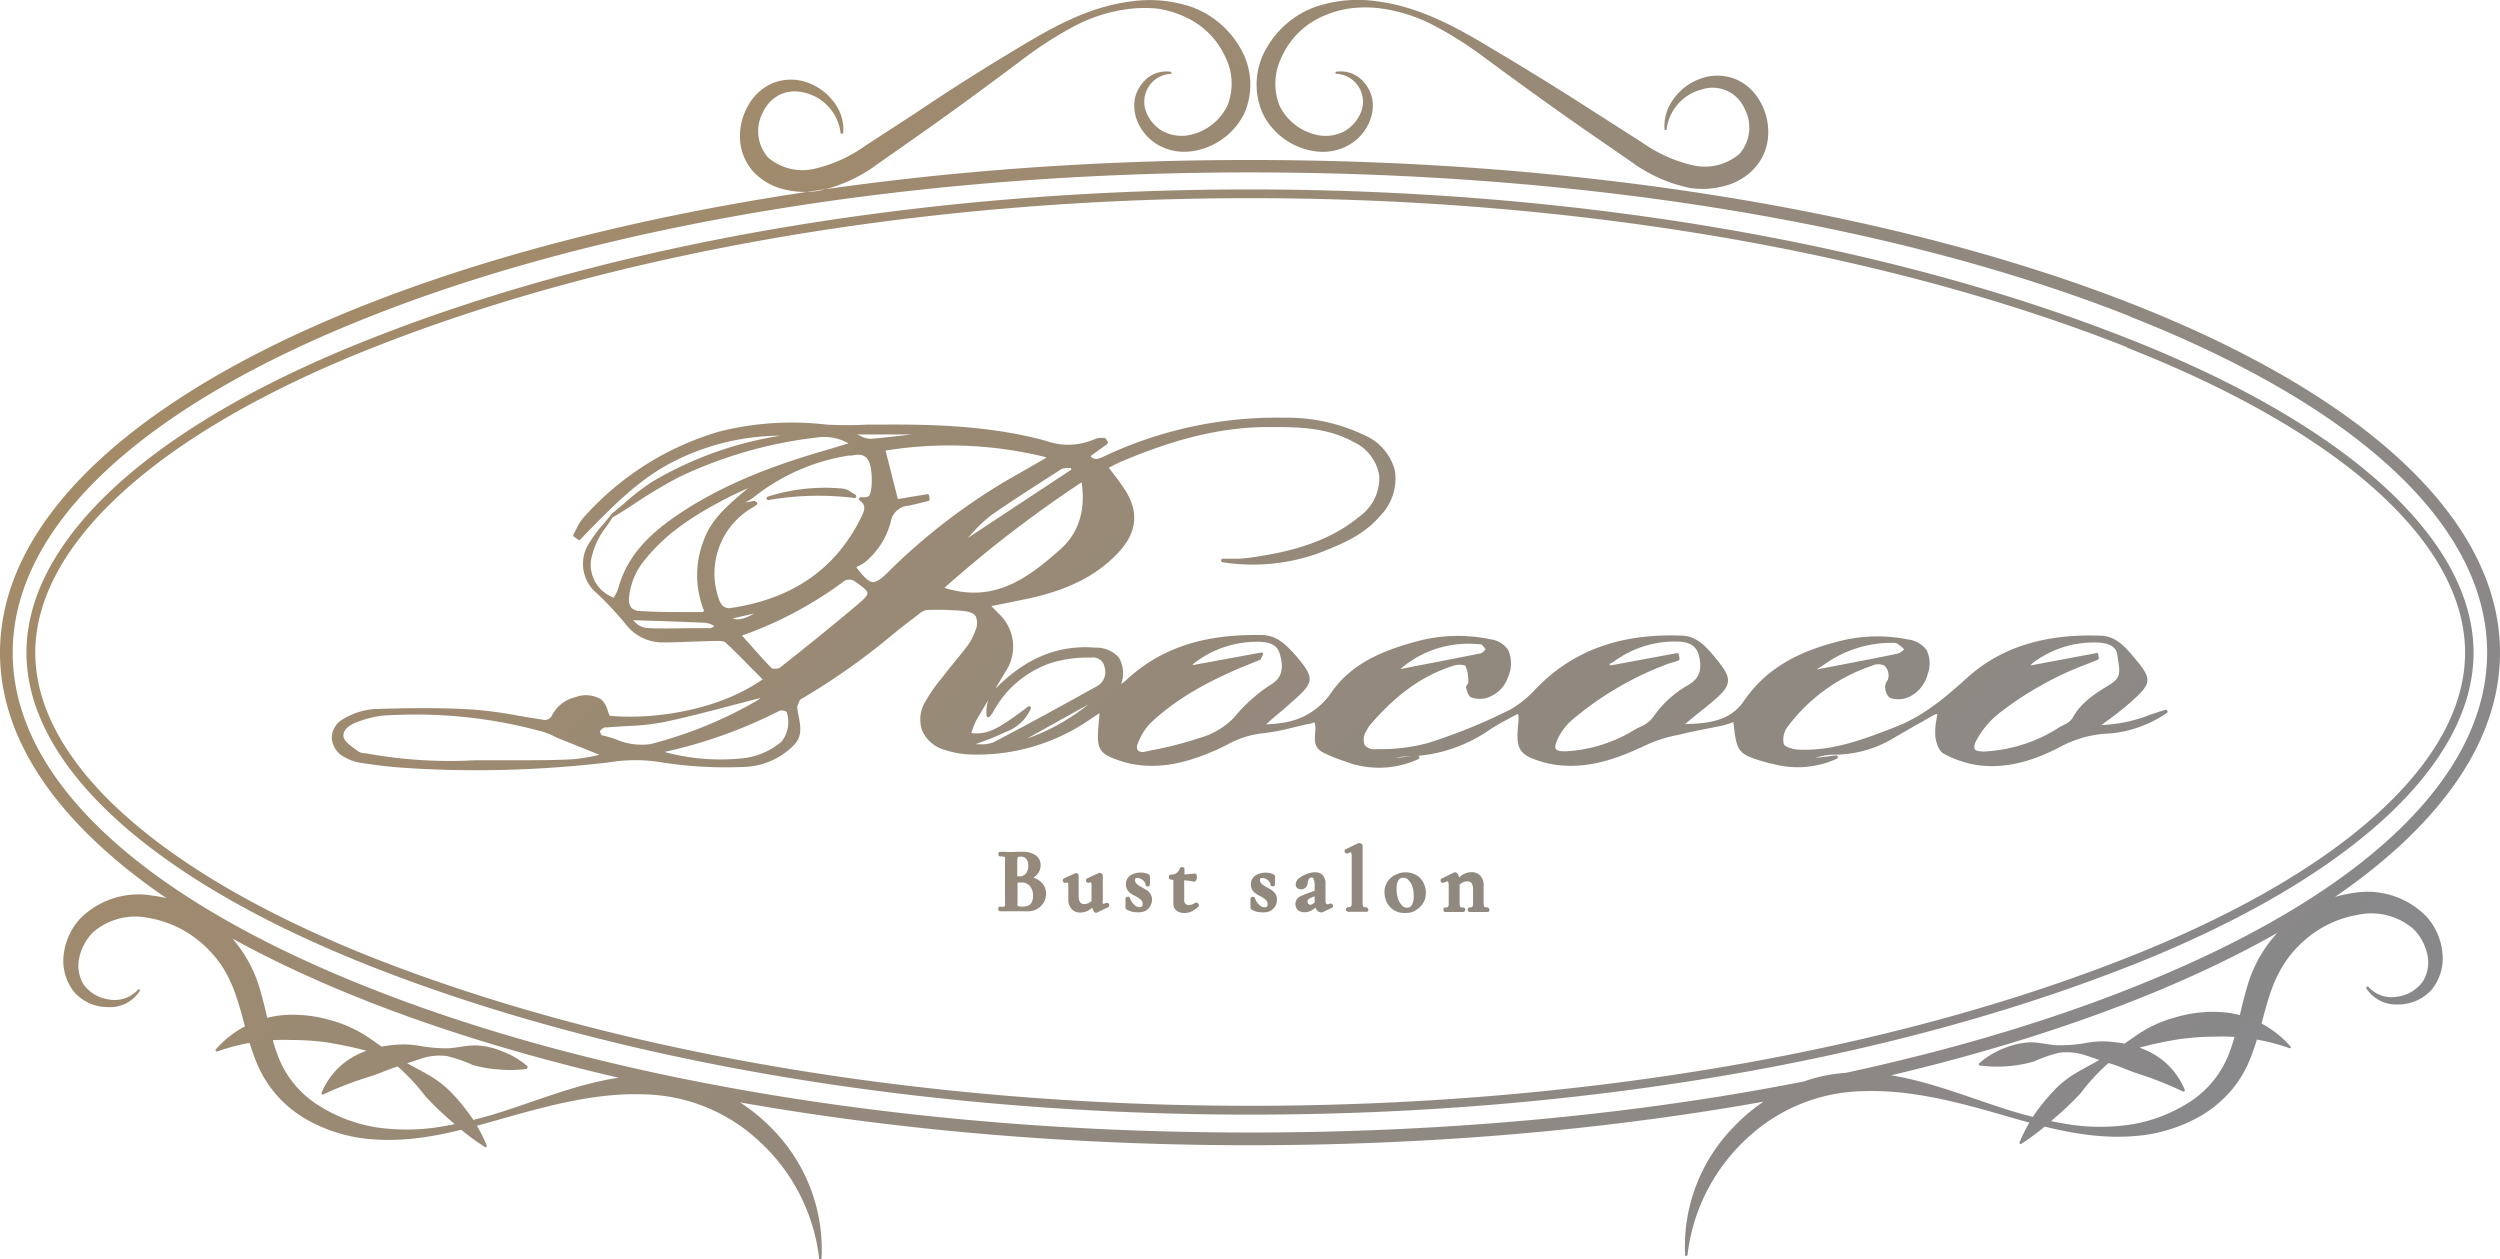 <svg id="新デザイン" xmlns="http://www.w3.org/2000/svg" xmlns:xlink="http://www.w3.org/1999/xlink" viewBox="0 0 283.46 142.8"><defs><style>.cls-1{fill:url(#名称未設定グラデーション_43);}</style><linearGradient id="名称未設定グラデーション_43" x1="60.68" y1="2.68" x2="222.95" y2="164.94" gradientUnits="userSpaceOnUse"><stop offset="0" stop-color="#a48b68"/><stop offset="0.58" stop-color="#91897f"/><stop offset="1" stop-color="#88888b"/></linearGradient></defs><path id="複合後" class="cls-1" d="M132.72,8.38A3.16,3.16,0,0,0,130,12.79a4.25,4.25,0,0,0,1.91,2.12,4.63,4.63,0,0,0,2.77.44A6.2,6.2,0,0,0,139.16,12a6.77,6.77,0,0,0-.29-5.67A9.08,9.08,0,0,0,134.54,2a11.71,11.71,0,0,0-3.11-1A14.63,14.63,0,0,0,128.12,1a18,18,0,0,0-6.37,2,43.25,43.25,0,0,0-5.69,3.65c-3.64,2.73-7.31,5.44-11,8.05l-5.61,3.94a17,17,0,0,1-6.65,3,9.65,9.65,0,0,1-3.89-.17,6.92,6.92,0,0,1-3.49-2,6,6,0,0,1-1.52-3.81,7,7,0,0,1,1-3.81,5.67,5.67,0,0,1,3-2.53,5.56,5.56,0,0,1,3.82.1,6.37,6.37,0,0,1,2.89,2.24,5,5,0,0,1,1,3.38.12.12,0,0,1-.12.11A.13.13,0,0,1,95.3,15a5.35,5.35,0,0,0-4-4.47,4.17,4.17,0,0,0-2.86.19,4.23,4.23,0,0,0-1.93,2,4.53,4.53,0,0,0,.57,5.13,6,6,0,0,0,5.29,1.28,16.16,16.16,0,0,0,5.71-2.58l5.71-3.72Q109.48,9,115.34,5.5c3.9-2.36,8-4.68,12.69-5.31a15,15,0,0,1,7,.57,10.52,10.52,0,0,1,5.58,4.65,8.13,8.13,0,0,1,.45,7.5,7.84,7.84,0,0,1-6.19,4.27,6,6,0,0,1-3.81-.9,5.5,5.5,0,0,1-2.29-3.09,4.43,4.43,0,0,1-.1-1.95,3.88,3.88,0,0,1,.81-1.74,3.42,3.42,0,0,1,3.25-1.36.11.11,0,0,1,.09.14A.12.12,0,0,1,132.72,8.38Zm18.69-.13a.12.12,0,0,0,.12.12,3.17,3.17,0,0,1,2.76,4.4,4.37,4.37,0,0,1-1.89,2.13,4.63,4.63,0,0,1-2.77.46,6.19,6.19,0,0,1-4.52-3.31,6.77,6.77,0,0,1,.25-5.67A9.08,9.08,0,0,1,149.65,2a11.8,11.8,0,0,1,3.1-1,13.55,13.55,0,0,1,3.31-.1,18.11,18.11,0,0,1,6.39,1.92,42.2,42.2,0,0,1,5.72,3.6c3.66,2.7,7.36,5.38,11.11,8l5.63,3.89a17.15,17.15,0,0,0,6.68,3,9.49,9.49,0,0,0,3.89-.21A6.93,6.93,0,0,0,199,19a6,6,0,0,0,1.49-3.82,7,7,0,0,0-1-3.81,5.71,5.71,0,0,0-3-2.51A5.62,5.62,0,0,0,192.6,9a6.24,6.24,0,0,0-2.87,2.26,5.09,5.09,0,0,0-1,3.39.14.14,0,0,0,.11.11.12.12,0,0,0,.13-.12,5.34,5.34,0,0,1,4-4.5,3.94,3.94,0,0,1,4.82,2.15,4.53,4.53,0,0,1-.54,5.13A6,6,0,0,1,192,18.75a16.13,16.13,0,0,1-5.73-2.54l-5.74-3.67q-5.75-3.7-11.64-7.19C165,3,160.8.74,156.14.15a15,15,0,0,0-7,.63,10.47,10.47,0,0,0-5.55,4.7,8.11,8.11,0,0,0-.37,7.49,7.81,7.81,0,0,0,6.21,4.22,6,6,0,0,0,3.81-.93,5.46,5.46,0,0,0,2.26-3.11,4.39,4.39,0,0,0,.09-1.94,4,4,0,0,0-.82-1.74,3.47,3.47,0,0,0-3.27-1.34A.14.14,0,0,0,151.41,8.25ZM283.46,74c0-30.8-63.58-55.86-141.73-55.86S0,43.17,0,74s63.58,55.85,141.73,55.85S283.46,104.77,283.46,74Zm-41.94-38.1C267.64,46.2,282,59.73,282,74s-14.38,27.77-40.5,38.09c-26.63,10.53-62.07,16.32-99.79,16.32S68.57,122.59,42,112.06C15.83,101.73,1.44,88.21,1.44,74S15.83,46.2,42,35.87C68.57,25.35,104,19.55,141.73,19.55S214.89,25.35,241.52,35.87Zm0,73.62c24.75-9.78,38.94-22.73,38.94-35.52s-14.19-25.74-38.94-35.52c-27.75-11-63.21-17-99.84-17s-72.08,6-99.84,17C17.15,48.23,3,61.18,3,74s14.2,25.74,38.94,35.52c27.52,10.87,63,16.86,99.84,16.86S214.05,120.36,241.57,109.49Zm-.37-70.11C265.54,49,279.5,61.61,279.5,74s-14,25-38.3,34.58c-27.4,10.83-62.73,16.8-99.47,16.8s-72.07-6-99.47-16.8C17.92,98.93,4,86.32,4,74s14-25,38.3-34.59c27.64-10.93,63-16.94,99.47-16.94S213.56,28.45,241.2,39.38ZM93,142.8a.14.14,0,0,0,.15-.12,19.45,19.45,0,0,0-5.54-14.63,20.48,20.48,0,0,0-6.7-4.65,18.51,18.51,0,0,0-8-1.47c-5.48.23-10.4,2.3-15.31,3.9a50.12,50.12,0,0,1-7.49,1.9,23.53,23.53,0,0,1-7.58.07,17.3,17.3,0,0,1-6.8-2.72,11.35,11.35,0,0,1-4.27-5.5c-.85-2.26-1.21-4.82-2-7.45a15.11,15.11,0,0,0-4.5-7.12,14.44,14.44,0,0,0-7.72-3.47A9.32,9.32,0,0,0,9,104.25a7.32,7.32,0,0,0-1.78,4,5.68,5.68,0,0,0,1.19,4.23,5.07,5.07,0,0,0,3.87,1.71,4,4,0,0,0,3.56-1.82.12.12,0,0,0,0-.16.14.14,0,0,0-.19,0,3.58,3.58,0,0,1-3.28,1.12,4.28,4.28,0,0,1-2.88-1.69A4.1,4.1,0,0,1,9,108.54a5.76,5.76,0,0,1,1.59-2.87,7.32,7.32,0,0,1,6.25-1.59,12.25,12.25,0,0,1,6.18,3,13.05,13.05,0,0,1,2.27,2.65,15.34,15.34,0,0,1,1.48,3.2c.81,2.32,1.25,4.93,2.31,7.52a13.19,13.19,0,0,0,2.21,3.63,13.46,13.46,0,0,0,3.23,2.71,17.58,17.58,0,0,0,7.77,2.39c5.42.42,10.52-1.18,15.5-2.58s10.09-2.69,15.07-2.52a19.71,19.71,0,0,1,13.3,5.39,21.31,21.31,0,0,1,6.71,13.16A.13.13,0,0,0,93,142.8ZM55.11,130.08a.14.14,0,0,0,.08-.18,17.1,17.1,0,0,0-2.29-4,20.32,20.32,0,0,0-1.47-1.75,11.33,11.33,0,0,0-1.71-1.53c-1.25-.91-2.7-1.54-4-2.33s-2.52-1.68-3.8-2.56a14.12,14.12,0,0,0-4.26-2,15.1,15.1,0,0,0-4.74-.67A11.41,11.41,0,0,0,24.46,119a.2.2,0,0,0,0,.13.16.16,0,0,0,.18.09,22.34,22.34,0,0,1,8.36-1.3,30.67,30.67,0,0,1,4.15.28c1.38.24,2.78.51,4.19.88a11,11,0,0,1,3.93,2,23.65,23.65,0,0,1,3,3.26,36.2,36.2,0,0,0,3.15,3A27.12,27.12,0,0,0,55,130.07.15.15,0,0,0,55.11,130.08Zm4.67-9a.15.15,0,0,0,0-.21A9.23,9.23,0,0,0,57,119.23a8.54,8.54,0,0,0-3.08-.7c-1.08,0-2.17.3-3.21.33a17.07,17.07,0,0,1-3.15-.28,10.48,10.48,0,0,0-3.26-.06,11.68,11.68,0,0,0-3.18.79,8.34,8.34,0,0,0-4.66,4.61.14.14,0,0,0,0,.11.14.14,0,0,0,.19.06A41.51,41.51,0,0,1,42.15,122c.89-.31,1.77-.68,2.69-1s1.86-.61,2.83-.94a6.52,6.52,0,0,1,3-.32,15.53,15.53,0,0,1,2.9,1,13.81,13.81,0,0,0,3,.52,13,13,0,0,0,3.17-.07A.2.2,0,0,0,59.78,121.11Zm131.41,21.31a.14.14,0,0,0,.15-.12,21.31,21.31,0,0,1,6.71-13.17,19.76,19.76,0,0,1,13.3-5.38c5-.17,10.09,1.09,15.06,2.52s10.09,3,15.51,2.58a17.62,17.62,0,0,0,7.77-2.39,13.9,13.9,0,0,0,3.23-2.71,12.83,12.83,0,0,0,2.2-3.64c1.06-2.58,1.51-5.19,2.31-7.51a15.4,15.4,0,0,1,1.49-3.2,12.74,12.74,0,0,1,2.26-2.65,12.28,12.28,0,0,1,6.18-3,7.31,7.31,0,0,1,6.26,1.59,5.81,5.81,0,0,1,1.59,2.86,4.16,4.16,0,0,1-.52,3.15,4.28,4.28,0,0,1-2.88,1.69,3.57,3.57,0,0,1-3.28-1.12.14.14,0,0,0-.17,0,.12.12,0,0,0-.05.18,4,4,0,0,0,3.55,1.82,5.08,5.08,0,0,0,3.88-1.71,5.66,5.66,0,0,0,1.18-4.24,7.18,7.18,0,0,0-1.78-4,9.34,9.34,0,0,0-8.11-2.72,14.45,14.45,0,0,0-7.72,3.48,15.06,15.06,0,0,0-4.5,7.12c-.8,2.63-1.15,5.19-2,7.44a11.37,11.37,0,0,1-4.27,5.51,17.28,17.28,0,0,1-6.8,2.71,23.24,23.24,0,0,1-7.58-.06,50.59,50.59,0,0,1-7.5-1.91c-4.91-1.59-9.82-3.66-15.3-3.9a18.52,18.52,0,0,0-8.05,1.48,20.08,20.08,0,0,0-6.7,4.65,19.35,19.35,0,0,0-5.54,14.63A.15.15,0,0,0,191.19,142.42ZM229,129.64a.14.14,0,0,0,.19.05,27.31,27.31,0,0,0,3.59-2.77,36.38,36.38,0,0,0,3.16-3,22.58,22.58,0,0,1,3-3.27,11.12,11.12,0,0,1,3.93-1.94c1.41-.38,2.81-.65,4.19-.88a30.7,30.7,0,0,1,4.15-.29,22.75,22.75,0,0,1,8.36,1.3.13.13,0,0,0,.13,0,.13.13,0,0,0,0-.19,11.44,11.44,0,0,0-8.48-3.92,15.08,15.08,0,0,0-4.73.67,13.91,13.91,0,0,0-4.26,2c-1.29.88-2.51,1.76-3.8,2.55s-2.74,1.43-4,2.34a10.74,10.74,0,0,0-1.7,1.53,22.43,22.43,0,0,0-1.48,1.75,17.07,17.07,0,0,0-2.28,4A.13.13,0,0,0,229,129.64Zm-4.64-9a.15.15,0,0,0,.12.17,15.18,15.18,0,0,0,6.12-.45,15.85,15.85,0,0,1,2.91-1,6.67,6.67,0,0,1,3,.31c1,.33,1.9.67,2.82.94s1.81.68,2.7,1a42.17,42.17,0,0,1,5.49,2.15.2.2,0,0,0,.11,0,.16.16,0,0,0,.09-.18,8.34,8.34,0,0,0-4.66-4.61,11.48,11.48,0,0,0-3.19-.79,10.2,10.2,0,0,0-3.26.06,16.92,16.92,0,0,1-3.15.28c-1,0-2.13-.33-3.2-.34a8.86,8.86,0,0,0-3.09.7,9.34,9.34,0,0,0-2.76,1.68A.22.22,0,0,0,224.35,120.6Zm-107.78-21a2,2,0,0,0,.9-.62,1.38,1.38,0,0,0,.32-.88,1.14,1.14,0,0,0-.49-1,2.34,2.34,0,0,0-1.38-.35h-.36l-.28,0-.6,0-.73,0h-.53s0,0,0,.06,0,.06,0,.06a1.5,1.5,0,0,1,.49.06.36.36,0,0,1,.23.2,1.28,1.28,0,0,1,.06.45v4.73a1,1,0,0,1-.07.45.36.36,0,0,1-.23.2,1.5,1.5,0,0,1-.49.06s0,0,0,.06,0,.06,0,.06h1.73l.34,0,.68,0a2.52,2.52,0,0,0,1.15-.25,2,2,0,0,0,.81-.68,1.68,1.68,0,0,0,.29-1,1.54,1.54,0,0,0-.5-1.17A2.25,2.25,0,0,0,116.57,99.61ZM115.74,97a1,1,0,0,1,.81.32,1.29,1.29,0,0,1,.28.9,1.59,1.59,0,0,1-.31,1,1.08,1.08,0,0,1-.91.39h-.43V97.66a.84.84,0,0,1,.12-.54A.58.58,0,0,1,115.74,97Zm.25,6a1.62,1.62,0,0,1-.52-.07.39.39,0,0,1-.23-.2.92.92,0,0,1-.06-.37V99.89a5.54,5.54,0,0,1,.62,0,1.46,1.46,0,0,1,1.18.47,1.88,1.88,0,0,1,.4,1.24A1.25,1.25,0,0,1,116,103Zm1.41.16a2.12,2.12,0,0,0,.89-.75,2,2,0,0,0,.32-1.08,1.74,1.74,0,0,0-.56-1.31h0a2.18,2.18,0,0,0-.88-.5,2.28,2.28,0,0,0,.46-.41,1.58,1.58,0,0,0,.36-1,1.33,1.33,0,0,0-.57-1.14,2.52,2.52,0,0,0-1.5-.39h-.44l-.21,0a7.91,7.91,0,0,1-1.31,0h-.54c-.08,0-.22,0-.22.26s.14.26.22.26a1.4,1.4,0,0,1,.43.05.15.15,0,0,1,.1.09.94.94,0,0,1,0,.37v4.73a.9.9,0,0,1,0,.37.15.15,0,0,1-.11.09,1.35,1.35,0,0,1-.43,0,.23.23,0,0,0-.23.26.24.24,0,0,0,.23.26h1.72l.33,0,.7,0A2.82,2.82,0,0,0,117.4,103.17Zm-2.72-.19h-.41a.16.16,0,0,0,0-.07,1.25,1.25,0,0,0,.09-.54V97.64a1.28,1.28,0,0,0-.08-.53l0-.08c.35,0,.56,0,.84,0a1,1,0,0,0-.14.63V99.6a.17.17,0,0,0,.06.14.2.2,0,0,0-.06.15v2.48a1.15,1.15,0,0,0,.07.45.66.66,0,0,0,.12.17h-.49Zm3.09-2.66h0a1.32,1.32,0,0,1,.44,1,1.4,1.4,0,0,1-.26.85,1.75,1.75,0,0,1-.72.62l-.13.06a1.61,1.61,0,0,0,.48-1.29,2,2,0,0,0-.45-1.37,1.46,1.46,0,0,0-.53-.39A2,2,0,0,1,117.77,100.32Zm-2-.25a1.25,1.25,0,0,1,1,.4,1.63,1.63,0,0,1,.36,1.11c0,.84-.38,1.23-1.19,1.23a1.11,1.11,0,0,1-.45-.06c-.1,0-.11-.07-.12-.09a.73.73,0,0,1,0-.29v-2.29Zm.57-.45v0a.24.24,0,0,0,.06.11l-.22,0A.8.8,0,0,0,116.37,99.62Zm-1-2c0-.33.06-.4.07-.41h0s.07-.07.29-.07a.84.84,0,0,1,.66.25,1.14,1.14,0,0,1,.23.77,1.37,1.37,0,0,1-.27.89.85.85,0,0,1-.74.32h-.24Zm1.81-.36a.93.93,0,0,1,.4.81,1.15,1.15,0,0,1-.28.76,1.79,1.79,0,0,1-.64.48h0A1.82,1.82,0,0,0,117,98.2a1.5,1.5,0,0,0-.33-1,.8.8,0,0,0-.13-.13A1.59,1.59,0,0,1,117.19,97.3Zm-1.89-.18Zm10.32,5.44a1.3,1.3,0,0,1-.46.13.23.23,0,0,1-.23-.14,1.25,1.25,0,0,1-.07-.51V99.27s0,0-.06-.07a.12.12,0,0,0-.09,0h0l-1.29.61s0,0,0,.06,0,.06,0,.06h0a.74.74,0,0,1,.3-.08.23.23,0,0,1,.23.16,1.46,1.46,0,0,1,.08.54v1.75a1.92,1.92,0,0,1-.48.34,1.3,1.3,0,0,1-.52.12c-.58,0-.86-.38-.86-1.14V99.27s0,0-.06-.07a.12.12,0,0,0-.09,0h0l-1.3.61s0,0,0,.06,0,.06,0,.06h0a.7.7,0,0,1,.29-.08.25.25,0,0,1,.24.16,1.76,1.76,0,0,1,.07.54V102a1.32,1.32,0,0,0,.31.93,1.12,1.12,0,0,0,.86.34,2,2,0,0,0,1.52-.82,1.77,1.77,0,0,0,.09.62c0,.15.11.23.18.23h0l1.33-.64s0,0,0-.07,0,0-.07,0Zm-1.28,1h0l0,0,1.33-.64a.27.27,0,0,0,.13-.17.33.33,0,0,0,0-.17.26.26,0,0,0-.25-.16h-.09a1.09,1.09,0,0,1-.38.12s0,0,0,0a1,1,0,0,1,0-.42V99.27a.29.29,0,0,0-.13-.22.34.34,0,0,0-.26-.09l-1.35.62a.24.24,0,0,0-.16.31.27.27,0,0,0,.26.21l.08,0a.63.63,0,0,1,.22-.06s0,0,0,0a1.37,1.37,0,0,1,.06.46v1.66a1.85,1.85,0,0,1-.37.25,1.21,1.21,0,0,1-.43.1c-.31,0-.66-.11-.66-.94V99.27a.29.29,0,0,0-.13-.22A.27.27,0,0,0,122,99l-.07,0-1.27.59a.24.24,0,0,0-.14.12.3.3,0,0,0,0,.21.27.27,0,0,0,.26.19l.09,0a.5.5,0,0,1,.2-.06s0,0,0,0a1.14,1.14,0,0,1,.06.46V102a1.47,1.47,0,0,0,.37,1.06,1.26,1.26,0,0,0,1,.41,2,2,0,0,0,1.36-.57.94.94,0,0,0,.06.24c.08.24.21.36.4.36Zm0-.38Zm-.14-.88v-1.75a1.56,1.56,0,0,0-.09-.61.39.39,0,0,0-.15-.2l.66-.32V102a1.3,1.3,0,0,0,.1.6.52.52,0,0,0,.17.19l-.58.28a.34.34,0,0,1,0-.08,1.6,1.6,0,0,1-.08-.55.17.17,0,0,0,0-.1A.23.23,0,0,0,124.23,102.27ZM122,99.4v2.19c0,1.11.58,1.34,1.07,1.34h.17a1.42,1.42,0,0,1-.69.18.91.91,0,0,1-.71-.28,1.09,1.09,0,0,1-.26-.79v-1.51a1.6,1.6,0,0,0-.09-.61.43.43,0,0,0-.14-.2Zm1.5.56,0,0Zm5-.17c0-.3.15-.44.47-.44a1,1,0,0,1,.52.14,1.22,1.22,0,0,1,.42.36.67.67,0,0,1,.16.41s0,0,.06,0,.06,0,.06,0v-.48c0-.09,0-.22,0-.37a.14.14,0,0,0-.09-.12,2.42,2.42,0,0,0-.82-.15,1.83,1.83,0,0,0-1,.29,1,1,0,0,0-.42.88,1,1,0,0,0,.14.54,1.07,1.07,0,0,0,.33.34,5.36,5.36,0,0,0,.54.31,3,3,0,0,1,.66.46.85.85,0,0,1,.22.63.53.53,0,0,1-.14.39.61.61,0,0,1-.39.13,1.11,1.11,0,0,1-.76-.33,2.08,2.08,0,0,1-.53-.83s0,0-.06,0-.06,0-.06,0l0,.94a.19.19,0,0,0,.06.13,2,2,0,0,0,1,.28,1.74,1.74,0,0,0,.82-.18,1.19,1.19,0,0,0,.51-.48,1.22,1.22,0,0,0,.18-.65,1,1,0,0,0-.15-.54,1.34,1.34,0,0,0-.35-.36c-.14-.08-.33-.2-.58-.33a3,3,0,0,1-.63-.45A.72.72,0,0,1,128.49,99.79Zm1.32,3.52a1.55,1.55,0,0,0,.6-.56,1.5,1.5,0,0,0,.2-.75,1.2,1.2,0,0,0-.18-.65,1.49,1.49,0,0,0-.41-.42l-.59-.34a2.58,2.58,0,0,1-.59-.41.53.53,0,0,1-.15-.39c0-.16,0-.24.27-.24a.84.84,0,0,1,.42.12,1.16,1.16,0,0,1,.36.3.5.5,0,0,1,.12.29.26.26,0,0,0,.52,0v-.48c0-.09,0-.22,0-.38a.33.33,0,0,0-.22-.3,2.22,2.22,0,0,0-2,.16,1.18,1.18,0,0,0-.51,1,1.23,1.23,0,0,0,.17.65,1.49,1.49,0,0,0,.39.4,4.79,4.79,0,0,0,.56.32,2.76,2.76,0,0,1,.61.43.63.63,0,0,1,.16.48.29.29,0,0,1-.08.24.36.36,0,0,1-.25.08.9.9,0,0,1-.62-.28,1.83,1.83,0,0,1-.48-.74.22.22,0,0,0-.27-.16.24.24,0,0,0-.24.24l0,.93a.37.37,0,0,0,.12.27l0,0a2.21,2.21,0,0,0,1.13.31A2,2,0,0,0,129.81,103.31Zm-1.81-.73a2.1,2.1,0,0,0,.31.35l.16.13a2,2,0,0,1-.46-.18Zm.28-2.79a.94.94,0,0,0,.28.68,3.17,3.17,0,0,0,.68.47l.55.33a1.07,1.07,0,0,1,.3.3.75.75,0,0,1,.12.43,1.06,1.06,0,0,1-.15.55,1.1,1.1,0,0,1-.14.18.66.66,0,0,0,0-.14,1,1,0,0,0-.28-.77,3.1,3.1,0,0,0-.7-.5,3.83,3.83,0,0,1-.53-.3,1,1,0,0,1-.27-.28.92.92,0,0,1,.14-1.07S128.28,99.74,128.28,99.79Zm-.56,2.24h0Zm2.26-1.77Zm0-.79v.18a1.63,1.63,0,0,0-.31-.27A1.81,1.81,0,0,1,130,99.47Zm5.67,3.09a1.29,1.29,0,0,1-.8.3.76.76,0,0,1-.56-.19.81.81,0,0,1-.2-.59V99.6a6.29,6.29,0,0,1,1.33.18s0,0,.07-.09a.68.68,0,0,0,0-.19.9.9,0,0,0,0-.18s0-.07-.05-.07c-.45,0-.9.09-1.36.11v-.81s0,0-.07,0-.07,0-.08,0a1.18,1.18,0,0,1-1.21.82l0,0a.13.13,0,0,0,0,.06s0,0,0,.06,0,0,0,0a.59.59,0,0,1,.41.11.64.64,0,0,1,.11.45v2.32a.78.78,0,0,0,.3.69,1.27,1.27,0,0,0,.74.21,1.75,1.75,0,0,0,.72-.15,3.18,3.18,0,0,0,.71-.51,0,0,0,0,0,0-.07.07.07,0,0,0-.06,0Zm-.56.79a3.41,3.41,0,0,0,.78-.55.24.24,0,0,0,0-.32.25.25,0,0,0-.23-.13.11.11,0,0,0-.08,0,.11.11,0,0,0-.06,0,1.08,1.08,0,0,1-.68.26.57.57,0,0,1-.42-.13.64.64,0,0,1-.14-.45V99.81a6.21,6.21,0,0,1,1.07.16c.06,0,.22,0,.31-.21a.63.63,0,0,0,.05-.26.8.8,0,0,0,0-.23.26.26,0,0,0-.26-.22h0l-1.14.1v-.6a.25.25,0,0,0-.27-.24.29.29,0,0,0-.28.18.94.94,0,0,1-1,.67.28.28,0,0,0-.2.13.29.29,0,0,0,0,.16.77.77,0,0,0,0,.15.3.3,0,0,0,.22.14c.22,0,.27.05.27.05s0,.06,0,.31v2.32a1,1,0,0,0,.39.86,1.47,1.47,0,0,0,.85.24A2,2,0,0,0,135.11,103.35Zm-1.2-4.28v.29a.19.19,0,0,0,0,.12.17.17,0,0,0,0,.12v2.48a1,1,0,0,0,.26.73.88.88,0,0,0,.57.25,1.29,1.29,0,0,1-1.05-.11.59.59,0,0,1-.22-.53V100.1a.85.85,0,0,0-.16-.59l0,0A1.37,1.37,0,0,0,133.91,99.07Zm1.58.51h0Zm-.15-.11v.07l-.27-.05Zm7.34.32c0-.3.16-.44.47-.44a1,1,0,0,1,.52.14,1.22,1.22,0,0,1,.42.36.67.67,0,0,1,.16.41s0,0,.06,0,.07,0,.07,0v-.48c0-.09,0-.22,0-.37s0-.09-.1-.12a2.4,2.4,0,0,0-.81-.15,1.79,1.79,0,0,0-1,.29,1,1,0,0,0-.43.88,1,1,0,0,0,.14.54,1.07,1.07,0,0,0,.33.34,4.69,4.69,0,0,0,.55.31,3.14,3.14,0,0,1,.65.46.85.85,0,0,1,.23.63.5.5,0,0,1-.15.39.57.57,0,0,1-.39.13,1.1,1.1,0,0,1-.75-.33,1.89,1.89,0,0,1-.53-.83s0,0-.07,0-.06,0-.06,0l0,.94a.19.19,0,0,0,.06.13,2.06,2.06,0,0,0,1,.28,1.73,1.73,0,0,0,.81-.18,1.28,1.28,0,0,0,.52-.48,1.31,1.31,0,0,0,.17-.65,1,1,0,0,0-.15-.54,1.2,1.2,0,0,0-.35-.36l-.57-.33a3.46,3.46,0,0,1-.64-.45A.72.72,0,0,1,142.68,99.79Zm1.32,3.52a1.55,1.55,0,0,0,.6-.56,1.5,1.5,0,0,0,.2-.75,1.2,1.2,0,0,0-.18-.65,1.49,1.49,0,0,0-.41-.42l-.58-.34a2.68,2.68,0,0,1-.6-.41.53.53,0,0,1-.15-.39c0-.16,0-.24.27-.24a.84.84,0,0,1,.42.12,1,1,0,0,1,.36.3.5.5,0,0,1,.12.29.24.24,0,0,0,.26.24.24.24,0,0,0,.27-.23v-.48c0-.09,0-.22,0-.38a.32.32,0,0,0-.23-.3,2.22,2.22,0,0,0-2,.16,1.18,1.18,0,0,0-.51,1,1.23,1.23,0,0,0,.17.65,1.49,1.49,0,0,0,.39.4,5.81,5.81,0,0,0,.56.32,2.76,2.76,0,0,1,.61.43.63.63,0,0,1,.16.48.33.33,0,0,1-.07.24.38.38,0,0,1-.26.08.92.92,0,0,1-.62-.28,1.71,1.71,0,0,1-.47-.74.23.23,0,0,0-.27-.16.24.24,0,0,0-.25.24l0,.93a.37.37,0,0,0,.12.27l0,0a2.22,2.22,0,0,0,1.14.31A2,2,0,0,0,144,103.31Zm-1.8-.73a2,2,0,0,0,.3.35l.16.13a2.19,2.19,0,0,1-.46-.18Zm.28-2.79a.93.93,0,0,0,.27.68,3.44,3.44,0,0,0,.68.47l.56.33a1.18,1.18,0,0,1,.29.3.75.75,0,0,1,.12.43,1.06,1.06,0,0,1-.15.55,1,1,0,0,1-.13.18s0-.09,0-.14a1,1,0,0,0-.29-.77,3.1,3.1,0,0,0-.7-.5,3.14,3.14,0,0,1-.52-.3.93.93,0,0,1-.28-.28.81.81,0,0,1-.1-.43.83.83,0,0,1,.24-.64Zm-.56,2.24h0Zm2.25-1.77Zm0-.79a1.21,1.21,0,0,0,0,.18,1.63,1.63,0,0,0-.31-.27A1.92,1.92,0,0,1,144.2,99.47Zm6.67,3.18a.94.94,0,0,1-.36.09c-.27,0-.41-.21-.41-.64v-1.85a1.14,1.14,0,0,0-.26-.82.93.93,0,0,0-.7-.28,3.12,3.12,0,0,0-1.68.61.74.74,0,0,0-.34.56.34.34,0,0,0,.1.26.5.5,0,0,0,.34.11c.3,0,.48-.18.52-.54a1.28,1.28,0,0,1,.18-.55.51.51,0,0,1,.48-.25.42.42,0,0,1,.41.28,2.6,2.6,0,0,1,.12.93v.62l-1,.36-.69.28a1.13,1.13,0,0,0-.37.28.69.69,0,0,0-.14.45.67.67,0,0,0,.22.53.94.94,0,0,0,.65.19,1.14,1.14,0,0,0,.43-.07,2.18,2.18,0,0,0,.44-.24l.47-.33a1,1,0,0,0,.18.48.41.41,0,0,0,.3.17.22.22,0,0,0,.1,0l1-.5s0,0,0-.07a.05.05,0,0,0-.06,0Zm-1.89,0a.71.71,0,0,1-.38.14.52.52,0,0,1-.38-.15.49.49,0,0,1-.16-.4.45.45,0,0,1,.17-.39,1.18,1.18,0,0,1,.43-.24l.61-.26v1.1Zm1,.79,1.06-.5a.25.25,0,0,0,.13-.31.26.26,0,0,0-.25-.18h-.1a.62.62,0,0,1-.28.08c-.06,0-.21,0-.21-.44v-1.85a1.37,1.37,0,0,0-.31-1c-.38-.4-1-.44-1.77-.16a3.26,3.26,0,0,0-.89.47.94.94,0,0,0-.41.72.56.56,0,0,0,.16.41.74.74,0,0,0,1.2-.56,1.24,1.24,0,0,1,.15-.47.31.31,0,0,1,.31-.15.22.22,0,0,1,.22.16,2.25,2.25,0,0,1,.11.85V101l-.86.31c-.32.12-.55.22-.7.29a1.22,1.22,0,0,0-.44.33,1,1,0,0,0,.09,1.26,1.18,1.18,0,0,0,.79.24,1.59,1.59,0,0,0,.5-.08,1.87,1.87,0,0,0,.49-.27l.23-.16a.87.87,0,0,0,.15.27.55.55,0,0,0,.45.25A.49.49,0,0,0,150,103.44Zm-.47-1v-1.1a.29.29,0,0,0,0-.09.19.19,0,0,0,0-.08v-.62a2.55,2.55,0,0,0-.15-1,1.32,1.32,0,0,0-.12-.2.72.72,0,0,1,.48.22,1,1,0,0,1,.21.68v1.85a.81.81,0,0,0,.32.77l-.45.21c-.05,0-.11-.06-.14-.1a.8.8,0,0,1-.14-.38.11.11,0,0,0,0-.08A.14.14,0,0,0,149.48,102.45Zm-1.62-.21a.71.71,0,0,0,.22.55.77.77,0,0,0,.33.18l-.09,0a1.1,1.1,0,0,1-.37.06.81.81,0,0,1-.52-.14.49.49,0,0,1-.15-.38.5.5,0,0,1,.1-.33.87.87,0,0,1,.3-.22l.26-.11A.67.67,0,0,0,147.86,102.24Zm1.21.11-.21.13c-.24.17-.39.13-.51,0a.36.36,0,0,1-.09-.26.28.28,0,0,1,.09-.24,1.42,1.42,0,0,1,.39-.21l.33-.14Zm-1.19-2.22c0,.33-.19.35-.32.35a.31.31,0,0,1-.2,0,.17.17,0,0,1,0-.12.57.57,0,0,1,.26-.4,2.26,2.26,0,0,1,.42-.26A1.8,1.8,0,0,0,147.88,100.13Zm5,3.07h2s0,0,0-.06,0-.06,0-.06a.59.59,0,0,1-.47-.15,1,1,0,0,1-.11-.56V95.9s0,0,0-.07a.16.16,0,0,0-.1,0h0l-1.43.67s0,0,0,.07,0,0,.06,0h0a1,1,0,0,1,.41-.12.24.24,0,0,1,.24.16,1.57,1.57,0,0,1,.07.52v5.22a.85.85,0,0,1-.13.56.56.56,0,0,1-.46.15s0,0,0,.06S152.9,103.2,152.92,103.2Zm2.24-.06a.23.23,0,0,0-.23-.26.47.47,0,0,1-.31-.07.85.85,0,0,1-.07-.44V95.9a.33.33,0,0,0-.13-.23.5.5,0,0,0-.26-.08l-.08,0-1.39.67a.22.22,0,0,0-.16.12.24.24,0,0,0,0,.22.27.27,0,0,0,.35.16c.36-.18.35-.13.38-.07a1.56,1.56,0,0,1,.05.44v5.22a.76.76,0,0,1-.08.43s-.08.08-.31.08a.26.26,0,0,0,0,.52h2A.23.23,0,0,0,155.16,103.14Zm-2.06,0Zm.49-.16a1.19,1.19,0,0,0,.12-.61V97.15a1.76,1.76,0,0,0-.08-.6.64.64,0,0,0-.16-.2l.67-.32v6.34a1.19,1.19,0,0,0,.12.61h-.67Zm5.71.35a2.26,2.26,0,0,0,1.1-.26,2.09,2.09,0,0,0,.82-.74,2,2,0,0,0,.3-1.09,2.19,2.19,0,0,0-.25-1,1.91,1.91,0,0,0-.71-.78,2,2,0,0,0-1.09-.3,2.63,2.63,0,0,0-1.06.23,2.06,2.06,0,0,0-.85.7,1.89,1.89,0,0,0-.33,1.13,2.28,2.28,0,0,0,.25,1.07,1.92,1.92,0,0,0,.73.79A2,2,0,0,0,159.3,103.33Zm.29-.2a1,1,0,0,1-.7-.3,2,2,0,0,1-.51-.82,3.67,3.67,0,0,1-.18-1.19,2.08,2.08,0,0,1,.24-1.11.77.77,0,0,1,.69-.37,1.05,1.05,0,0,1,.7.26,1.84,1.84,0,0,1,.52.77,3.36,3.36,0,0,1,.19,1.2,2.28,2.28,0,0,1-.24,1.16A.79.79,0,0,1,159.59,103.13Zm.91.12a2.38,2.38,0,0,0,.89-.81,2.23,2.23,0,0,0,.33-1.2,2.44,2.44,0,0,0-.27-1.13,2.09,2.09,0,0,0-.78-.86,2.5,2.5,0,0,0-2.34-.08,2.22,2.22,0,0,0-.93.76,2.06,2.06,0,0,0-.37,1.25,2.46,2.46,0,0,0,.28,1.17,2.11,2.11,0,0,0,.79.86h0a2.29,2.29,0,0,0,1.2.32A2.58,2.58,0,0,0,160.5,103.25Zm-2.18-.38a1.8,1.8,0,0,1-.66-.71,2.17,2.17,0,0,1-.23-1,1.69,1.69,0,0,1,.3-1,1.9,1.9,0,0,1,.5-.48,2.26,2.26,0,0,0-.23,1.14,4.16,4.16,0,0,0,.19,1.26,2.23,2.23,0,0,0,.56.9l.13.11a1.6,1.6,0,0,1-.56-.22Zm1.38-3.11a1.6,1.6,0,0,1,.46.68,3.19,3.19,0,0,1,.18,1.13,2.07,2.07,0,0,1-.21,1.05h0a.59.59,0,0,1-.54.31.8.8,0,0,1-.57-.25,2,2,0,0,1-.45-.74,3.51,3.51,0,0,1-.17-1.12,1.86,1.86,0,0,1,.21-1,.57.57,0,0,1,.52-.28A.85.85,0,0,1,159.7,99.76Zm.75-.17a1.66,1.66,0,0,1,.64.7,1.94,1.94,0,0,1,.23.95,1.78,1.78,0,0,1-.27,1,2,2,0,0,1-.55.57,2.59,2.59,0,0,0,.24-1.22,3.76,3.76,0,0,0-.2-1.27,2,2,0,0,0-.58-.85l-.13-.1A1.61,1.61,0,0,1,160.45,99.59Zm8.2,3.49a.55.55,0,0,1-.46-.15.91.91,0,0,1-.12-.56v-2a1.33,1.33,0,0,0-.32-.93,1.15,1.15,0,0,0-.87-.34,2,2,0,0,0-1.56.85,1.84,1.84,0,0,0-.11-.6c-.06-.15-.13-.23-.21-.23l-.06,0-1.35.66s0,0,0,.06a.06.06,0,0,0,.06,0h0a1.43,1.43,0,0,1,.52-.14.25.25,0,0,1,.25.14,1.12,1.12,0,0,1,.08.48v2a.91.91,0,0,1-.12.56.56.56,0,0,1-.46.15s0,0,0,.06,0,.06,0,.06h2s0,0,0-.06,0-.06,0-.06a.59.59,0,0,1-.47-.15,1,1,0,0,1-.11-.56v-2.18a1.87,1.87,0,0,1,.49-.34,1.47,1.47,0,0,1,.56-.13.81.81,0,0,1,.66.27,1.4,1.4,0,0,1,.21.85v1.53a.91.91,0,0,1-.12.56.56.56,0,0,1-.46.15s0,0,0,.06,0,.06,0,.06h2s0,0,0-.06S168.68,103.08,168.65,103.08Zm.24.06a.24.24,0,0,0-.24-.26c-.19,0-.28,0-.31-.08s-.07-.1-.07-.43v-2a1.47,1.47,0,0,0-.37-1.06,1.33,1.33,0,0,0-1-.41,2,2,0,0,0-1.41.6,1,1,0,0,0-.08-.24c-.12-.29-.3-.42-.54-.3l-1.32.64a.25.25,0,0,0-.15.32.27.27,0,0,0,.34.18c.51-.22.48-.15.51-.09a.8.8,0,0,1,.06.38v2a.85.85,0,0,1-.07.44.5.5,0,0,1-.31.07c-.09,0-.22.05-.22.26s.13.26.22.26h2a.26.26,0,0,0,0-.52c-.19,0-.28,0-.31-.08s-.07-.1-.07-.43v-2.09a1.36,1.36,0,0,1,.38-.24,1,1,0,0,1,.47-.11.58.58,0,0,1,.5.19,1.21,1.21,0,0,1,.17.72v1.53a.85.85,0,0,1-.07.44s-.07.07-.31.07c-.08,0-.22.05-.22.26s.14.26.22.26h2A.24.24,0,0,0,168.89,103.14Zm-.24.14h0Zm-2.54-3.73a1.46,1.46,0,0,1,.77-.22.91.91,0,0,1,.72.28,1.1,1.1,0,0,1,.27.79v2a1.2,1.2,0,0,0,.11.61h-.65a1.32,1.32,0,0,0,.11-.61v-1.53a1.56,1.56,0,0,0-.25-1,1,1,0,0,0-.82-.35A1.15,1.15,0,0,0,166.11,99.55ZM165,99.37l.05.08a1.77,1.77,0,0,1,.09.54.18.18,0,0,1,0,.2v2.18a1.2,1.2,0,0,0,.11.61h-.65a1.32,1.32,0,0,0,.11-.61v-2a1.24,1.24,0,0,0-.1-.57.46.46,0,0,0-.19-.2Zm-1.3.64,0,0ZM76.83,54a49.73,49.73,0,0,1,15.72-4.53,5.86,5.86,0,0,1,4.15.91c-1,.3-1.84.56-2.68.8C88,52.88,82.06,55,76.78,58.62c-3,2-5.48,4.46-6.48,8.1a7.66,7.66,0,0,1-.6,1.3,4.24,4.24,0,0,1-2.86-4.47c.22-2,1.48-3.39,2.47-5A29.24,29.24,0,0,0,66.76,62a4.12,4.12,0,0,0,1,5.28,41.35,41.35,0,0,1,3.41,3.47,5.06,5.06,0,0,0,4.14,2c2,0,3.9-.13,5.86-.17a1.84,1.84,0,0,1,1.15.19c1.49,1.41,2.92,2.88,4.39,4.35-5,3.64-12.48,4.81-17.78,4.29-.32-.68-.45-1.47-.92-1.85-1.42-1.17-4.8.06-5.37,1.81a1.15,1.15,0,0,1-1,.53c-2.73-.37-5.45-1-8.19-1.19-3.68-.22-7.39-.18-11.07-.06a7.7,7.7,0,0,0-3.32,1.08,2.22,2.22,0,0,0,.16,4.08,5.75,5.75,0,0,0,1.6.56c1.48.22,3,.42,4.47.53a123.93,123.93,0,0,0,22.54-.45,22.78,22.78,0,0,1,6.63-.21,46.61,46.61,0,0,0,9.71.6,8.1,8.1,0,0,0,5.59-2.4c1.23-1.2.44-2.77.33-4.19,0,0,0-.09,0-.12.16-.32.24-.79.5-.94,4.92-2.7,9.12-6.4,13.54-9.78a1.8,1.8,0,0,1,1-.42,33.68,33.68,0,0,1,4,.1c1.73.17,2.16.9,1.61,2.54a6.31,6.31,0,0,1-.89,1.73c-.78,1-1.65,2-2.44,3a24.53,24.53,0,0,0-2.33,3.26c-1.24,2.33-.36,4.39,2.13,5.21a10.19,10.19,0,0,0,2.62.49,22.33,22.33,0,0,0,13.79-4.05l1.27-.83c-.07.77-.11,1.24-.15,1.71-.25,2.82,0,3.16,2.73,4a5.66,5.66,0,0,0,.59.15c3.42.74,6.59-.11,9.69-1.49,1.65-.73,3.17-1.73,5.09-1.89a44.54,44.54,0,0,0,5.45-1.09c.31-.06.6-.16.88-.24.52,1.18-.54,2.7.86,3.44a28.63,28.63,0,0,0,3.51,1.36l.11,0a10.42,10.42,0,0,0,7.06-.61l-4.06.51a6.91,6.91,0,0,1,2.65-.78,17.68,17.68,0,0,0,9.09-2.76c1-.66,2-1.21,3.05-1.8a9.42,9.42,0,0,1,.9-.38,12.43,12.43,0,0,1,0,1.25c-.33,3.08,0,3.59,3,4.39a9.36,9.36,0,0,0,1.68.28c3.54.31,6.68-1,9.8-2.44A20.44,20.44,0,0,1,190.63,83c1.53-.37,3.08-.63,4.62-1,.5-.11,1-.29,1.49-.45.41,3.74.41,3.74,4.16,4.78l.35.11a10.44,10.44,0,0,0,7-.61l-3.91.49a8.77,8.77,0,0,1,3.73-1,12.82,12.82,0,0,0,6.92-2c1.39-.76,2.76-1.58,4.14-2.36a8.09,8.09,0,0,1,.87-.35,14.41,14.41,0,0,0-.27,2.79,2.52,2.52,0,0,0,.83,1.8,12.07,12.07,0,0,0,3.88,1.29,15.5,15.5,0,0,0,9.14-2,12.8,12.8,0,0,1,5.67-1.56,13,13,0,0,0,6.41-2.28c-2.48.72-4.85,1.9-7.89,1.69.86-.62,1.45-1,2-1.46s1.22-1,1.8-1.47c2.36-2.09,2.35-2.39.3-4.81-1-1.14-2-2.29-3.54-2.35-5.57-.21-10.8.86-15.07,4.72a26.59,26.59,0,0,1-8.06,5.56c-3.58,1.39-7.13,2.8-11,2.64-.71,0-1.8-.29-2-.76a2.59,2.59,0,0,1,.48-2.19,20.19,20.19,0,0,1,9.64-7c1.43-.47,2.11,0,2.13,1.49,0,.37-.39.75-.38,1.11s.23,1,.49,1.07c1.61.54,3.47-.71,3.94-2.55.56-2.21,0-3.27-2.1-3.71a17.15,17.15,0,0,0-7.74.21c-4.28,1.08-8,2.89-10.67,6.72-1.7,2.49-4.57,2.64-7.34,2.68,1-.93,2.07-1.7,3.09-2.54,2.73-2.24,2.75-2.67.5-5.34-.92-1.09-1.91-2.09-3.4-2.15-5.62-.23-10.82,1-15.18,4.78-1.37,1.21-2.57,2.77-4.15,3.56A63.42,63.42,0,0,1,162,84.38a21.88,21.88,0,0,1-6,.69c-1.53,0-2-.93-1.29-2.31a3.42,3.42,0,0,1,.45-.73,21,21,0,0,1,9.61-6.82c.48-.16,1.4-.17,1.54.08a5.72,5.72,0,0,1,.4,2.06c0,.16-.29.39-.25.53.1.35.23.88.48,1a3.23,3.23,0,0,0,3.92-2.24c.69-2.26.15-3.53-1.85-4a17.64,17.64,0,0,0-8.45.28c-3.66,1-7.2,2.43-9.4,5.69a8.29,8.29,0,0,1-6,3.57c-.68.11-1.38.11-2.07.17,1.12-1.14,2.31-2,3.4-3,2.43-2.12,2.42-2.46.35-4.89-1-1.2-2.07-2.33-3.8-2.36-5.66-.1-10.9,1.08-15.19,5.08a10.33,10.33,0,0,1-.9.69c0-.28,0-.4,0-.51.57-2.46-.28-3.64-2.79-3.82-4.32-.33-7.85,1.36-10.85,4.31a3.75,3.75,0,0,0-1.19,3.19,4.52,4.52,0,0,0,.37-.5,11.92,11.92,0,0,1,6.77-5.67,17.31,17.31,0,0,1,4.52-.64,1.53,1.53,0,0,1,1.72,1.25,2,2,0,0,1-.91,2.34c-3.91,2.17-7.82,4.32-11.78,6.38a7.1,7.1,0,0,1-2.39.3l0-.33c1.15-.46,2.34-.83,3.45-1.38a4.85,4.85,0,0,0,2.92-2.63c-3.74,2.81-4.79,3.29-6.84,3a13,13,0,0,1,.71-1.78c1.06-1.83,2.18-3.62,3.26-5.44a4.84,4.84,0,0,0-.74-6.34l-1.06-1.12,4.3-.89c4-.81,7.65-2.28,10.45-5.37,2-2.21,2.11-4.42.45-6.88-.56-.82-1.19-1.61-1.85-2.5.64-.32,1.17-.61,1.72-.85C132.51,49.84,138,48.2,144,48.23c3.28,0,6.52.06,9.5,1.66,3.86,2.06,4.14,6,.75,8.85s-7.66,4-12,4.62c-.61.09-1.22.16-1.83.19s-1.18,0-1.77,0a22.25,22.25,0,0,0,10.71-1c2.59-1,5.16-2,7-4.25,2.76-3.27,2.06-6.85-1.73-8.79a20.29,20.29,0,0,0-9-2A46.15,46.15,0,0,0,125.11,52c-.75.34-1.26.33-1.71-.33l2-1.5-.21-.33a4.05,4.05,0,0,0-1.06.18,7.57,7.57,0,0,1-5.62.19c-5.88-1.61-12-1.87-18-1.84-2.28,0-4.58.22-6.84,0a33.27,33.27,0,0,0-12.09.8,32.32,32.32,0,0,0-15.36,9.7,9,9,0,0,0-1,1.79l.44.33c3.26-3.35,6.41-6.78,10.68-8.91a25.72,25.72,0,0,1,13.74-2.8l-.63.12a42.53,42.53,0,0,0-15.32,5.33,49.57,49.57,0,0,0-4.74,3.77C71.85,57,74.24,55.26,76.83,54Zm21,4.54c-3.09,6.36-8.35,9.58-15.17,10.57a1.29,1.29,0,0,1-.92-.31,2,2,0,0,1-.49-.82,8.89,8.89,0,0,1,3.94-10.69,4.28,4.28,0,0,0,.38-.26l-1.05.2-.33-.32a10.91,10.91,0,0,0,1.06-.62,23.4,23.4,0,0,1,10.91-4.82c.86-.13,1.9-.47,2.48.66s.53,3.73-.1,4.23c-.23.18-.67.12-1,.17C98.37,57.05,98.26,57.7,97.88,58.49Zm3.82-1.71c-.47-1.88-1-3.76-1.49-5.88a45.63,45.63,0,0,1,18.62.75l0,.35-4.51,2.59A68.2,68.2,0,0,0,100.7,65.13c-1.61,1.55-2.18,1.46-3.91-.92A5.62,5.62,0,0,0,98,63.55a8.59,8.59,0,0,0,2.83-4.46,2.4,2.4,0,0,1,2.18-2c.75-.14,1.49-.35,2.23-.53l-.06-.4ZM65.07,86.27c-2.19.14-4.38.11-6.57.14-1.55,0-3.09,0-4.63,0a51.26,51.26,0,0,1-12.49-.8,2.38,2.38,0,0,1-.91-.3c-.63-.51-1.55-1-1.7-1.68-.22-1,.73-1.66,1.65-2a11.66,11.66,0,0,1,3-.76,54.66,54.66,0,0,1,18.44,1.92,15.26,15.26,0,0,1,1.56.67l5.24,2.1A31.3,31.3,0,0,1,65.07,86.27Zm165-10.64-.12-.22a3.54,3.54,0,0,1,.5-.52A11.65,11.65,0,0,1,238,72.58c1.09.07,2.14.36,2.31,1.56.27,1.79.58,2.65-.91,3.55s-3.26,2-4.21,3.79c-.25.47-.94.73-1.46,1A17.59,17.59,0,0,1,225,85.41c-1.24,0-1.69-.41-1.1-1.51a10,10,0,0,1,2.39-3,38.39,38.39,0,0,1,10.36-5.85l1.12-.44-.07-.43Zm-95,0-.1-.26a2.33,2.33,0,0,1,.36-.4A11.77,11.77,0,0,1,143,72.58a2.18,2.18,0,0,1,2.28,1.47c.52,1.74.23,2.84-.86,3.59a17.71,17.71,0,0,0-4.34,3.83,9,9,0,0,1-4,2.4,48.18,48.18,0,0,1-6.21,1.55c-.89.19-1.39-.33-1-1.21A6.85,6.85,0,0,1,130.15,82c3.1-3,6.93-4.94,10.87-6.63.55-.24,1.12-.46,1.68-.69,0,0,0-.06.25-.48Zm47.46,0-.4-.51a3.07,3.07,0,0,0,.81-.26,11.94,11.94,0,0,1,7.55-2.28,2.26,2.26,0,0,1,2.37,1.7c.41,1.6.09,2.68-1,3.41a12.32,12.32,0,0,0-4.21,3.79c-.41.68-1.42,1-2.19,1.48a16.78,16.78,0,0,1-7.94,2.46c-1.17,0-1.59-.36-1.14-1.43A6.92,6.92,0,0,1,178,81.63a36.5,36.5,0,0,1,11.18-6.56l1.11-.43-.09-.43ZM120.35,62.49c-3.76,3.34-7.79,6.3-13.67,4.29a139.11,139.11,0,0,1,16.1-12.43C123.37,57.75,122.6,60.49,120.35,62.49ZM80,61.37a10.55,10.55,0,0,0,.13,8c-.21.12-.35.27-.48.26-2.35,0-4.7,0-7.05-.14-1,0-1.53-.63-1.42-1.78A8.06,8.06,0,0,1,73,63.35C75.61,60,79.21,57.86,83,56c.66-.33,1.33-.61,2-.91.06,0,.15,0,.46,0C83.25,57,80.94,58.63,80,61.37Zm15.7,4.3a1.35,1.35,0,0,1,1.22,0c2.15,1.49,2.18,1.59.2,3.25-2.8,2.36-5.66,4.65-8.53,6.92a1.25,1.25,0,0,1-1.21.07c-1.18-1.19-2.27-2.48-3.58-3.95A43.23,43.23,0,0,0,95.67,65.67ZM88.32,80.4a1.09,1.09,0,0,1,1,.21,3.75,3.75,0,0,1-.59,3.6,8.1,8.1,0,0,1-4.74,2,25.06,25.06,0,0,1-9-.8c-.06,0-.09-.12-.18-.23A53.64,53.64,0,0,0,88.32,80.4ZM86,79.52a48.16,48.16,0,0,1-12.1,5c-2.05.46-3.79-.6-5.66-1-.17,0-.43-.62-.34-.73a1.26,1.26,0,0,1,.84-.49,61.8,61.8,0,0,0,6.41-.59c3.67-.75,7.29-1.79,10.93-2.71l.64-.21.1.17A6.09,6.09,0,0,1,86,79.52Zm23.72-18.31-.24-.28a28.1,28.1,0,0,1,2.94-2.75c2.56-1.78,5.2-3.43,7.84-5.09a3.51,3.51,0,0,1,1.33-.2l.16.48Zm97.05,13.95a13.3,13.3,0,0,1,7.75-2.47,1.37,1.37,0,0,1,.71.11,8.12,8.12,0,0,1,1,.85,3.65,3.65,0,0,1-1.05.67c-3,.62-6.09,1.19-9.15,1.78-.14-.08-.28-.16-.43-.23C206,75.63,206.38,75.42,206.74,75.16Zm-41.61-2.3a13.4,13.4,0,0,1,2.76,0c.3,0,.54.49.81.75-.25.22-.47.6-.76.66-3.19.65-6.39,1.25-9.84,1.92A11.49,11.49,0,0,1,165.13,72.86ZM80,70.42a6.49,6.49,0,0,1,1.44.51c-.52.27-.7.44-.87.45-2.34,0-4.69.12-7,0a2.26,2.26,0,0,1-2.1-1.32C74.41,70.2,77.22,70.29,80,70.42Zm26.72-21.34c-2.59.3-5.31.66-8,.9a5,5,0,0,1-1.77-.57l.07-.33Zm9.11,35.1c0-.09-.1-.18-.14-.27l7.88-4.38.17.27A24.09,24.09,0,0,1,115.86,84.18ZM82.64,70l3.87-.87C84.7,70.47,83.28,70.78,82.64,70ZM67.91,86.57l1-.11a18.57,18.57,0,0,1,5.61-.1,46.88,46.88,0,0,0,9.75.6A8.28,8.28,0,0,0,90,84.5c1-1,.77-2.14.56-3.28a10.32,10.32,0,0,1-.17-1.07.19.19,0,0,0,0-.07l.12-.28c.08-.21.17-.45.28-.51A76.69,76.69,0,0,0,101.15,72c1-.83,2.09-1.65,3.14-2.46a1.73,1.73,0,0,1,.84-.38h.18a32.49,32.49,0,0,1,3.82.1c.8.08,1.28.27,1.5.61a2,2,0,0,1-.06,1.67,6.18,6.18,0,0,1-.87,1.67c-.42.57-.88,1.13-1.32,1.67s-.75.91-1.11,1.37l-.56.72a17.19,17.19,0,0,0-1.79,2.58,3.85,3.85,0,0,0-.35,3.31,3.93,3.93,0,0,0,2.6,2.18,10.18,10.18,0,0,0,2.67.5,22.49,22.49,0,0,0,13.91-4.08l.92-.6-.11,1.3c-.25,2.9,0,3.34,2.87,4.24l.61.16c3,.64,6,.18,9.82-1.51.4-.17.79-.37,1.18-.56a10.68,10.68,0,0,1,3.84-1.31,25.51,25.51,0,0,0,3.88-.73l1.6-.37c.21,0,.43-.1.64-.16l.06,0a3.06,3.06,0,0,1,.05,1.21c-.05.77-.12,1.65.85,2.16a16.91,16.91,0,0,0,2.43,1c.37.13.74.25,1.13.4a.45.45,0,0,0,.11,0,10.63,10.63,0,0,0,7.19-.62.2.2,0,0,0,.11-.24.2.2,0,0,0-.14-.13A16.89,16.89,0,0,0,168.52,83c.74-.5,1.54-1,2.31-1.38l.73-.41a4.58,4.58,0,0,1,.54-.24l.06,0v.2a4.34,4.34,0,0,1,0,.73c-.35,3.18.07,3.78,3.16,4.61a10.31,10.31,0,0,0,1.71.28c3.62.31,6.88-1,9.91-2.45a16.24,16.24,0,0,1,3.26-1l.49-.11c.91-.23,1.85-.41,2.76-.59l1.85-.37a9.54,9.54,0,0,0,1-.31l.24-.08c.39,3.6.51,3.67,4.28,4.71l.14,0,.21.07a10.71,10.71,0,0,0,7.09-.63.2.2,0,0,0,.12-.24.23.23,0,0,0-.22-.14l-2.32.29a6.36,6.36,0,0,1,2.15-.37,13.11,13.11,0,0,0,7-2.06c.86-.48,1.72-1,2.56-1.46l1.58-.9a2.65,2.65,0,0,1,.47-.2l.06,0-.09.59a7.83,7.83,0,0,0-.14,1.91c.06.62.35,1.66.94,2a12,12,0,0,0,3.95,1.32c2.89.36,5.83-.29,9.25-2.07a12.57,12.57,0,0,1,5.58-1.53,13.53,13.53,0,0,0,6.52-2.32.19.19,0,0,0,.08-.25.2.2,0,0,0-.24-.11c-.6.17-1.19.37-1.77.57a16.4,16.4,0,0,1-5.36,1.14h-.12l.32-.23c.47-.34.85-.61,1.23-.9s1.17-.92,1.8-1.48c2.43-2.15,2.45-2.58.32-5.09-.93-1.11-2-2.36-3.69-2.42-6.4-.25-11.38,1.32-15.2,4.77-2.46,2.22-4.92,4.32-8,5.52l-.14.06c-3.44,1.34-7,2.72-10.82,2.57-.75,0-1.69-.31-1.83-.63a2.45,2.45,0,0,1,.46-2,19.9,19.9,0,0,1,9.55-6.89,1.6,1.6,0,0,1,1.41,0,1.56,1.56,0,0,1,.45,1.31.94.94,0,0,1-.17.45,1.32,1.32,0,0,0-.21.66c0,.36.22,1.11.63,1.25a2.9,2.9,0,0,0,2.32-.25,3.91,3.91,0,0,0,1.87-2.44,3.5,3.5,0,0,0-.11-2.75,3.1,3.1,0,0,0-2.14-1.21,17.45,17.45,0,0,0-7.83.22c-5.12,1.29-8.44,3.38-10.78,6.8-1.51,2.19-3.89,2.52-6.64,2.58.55-.48,1.12-.93,1.67-1.37.34-.27.68-.53,1-.81,1.45-1.19,2.11-1.85,2.19-2.63s-.46-1.55-1.67-3c-.92-1.09-1.95-2.16-3.54-2.22-6.3-.25-11.32,1.33-15.32,4.83-.44.39-.87.82-1.28,1.23a11.81,11.81,0,0,1-2.83,2.3,62.72,62.72,0,0,1-9.42,3.83,20.83,20.83,0,0,1-5.77.68H156a1.43,1.43,0,0,1-1.26-.46,1.69,1.69,0,0,1,.18-1.59,3.62,3.62,0,0,1,.4-.66c3-3.53,6.06-5.68,9.52-6.76a2.22,2.22,0,0,1,1.3,0,4,4,0,0,1,.34,1.55c0,.15,0,.29,0,.41a.49.49,0,0,1-.09.15.5.5,0,0,0-.15.43v0c.11.42.25.94.59,1.07a2.8,2.8,0,0,0,2.27-.17,3.67,3.67,0,0,0,1.91-2.2,3.76,3.76,0,0,0,0-3,2.81,2.81,0,0,0-2-1.22,17.85,17.85,0,0,0-8.55.28c-3.41.94-7.2,2.35-9.52,5.78A8.08,8.08,0,0,1,145.07,82c-.46.07-.93.1-1.39.13h-.12c.62-.58,1.25-1.1,1.87-1.61l1.13-1c2.49-2.16,2.52-2.65.38-5.17C145.82,73.09,144.75,72,143,72c-6.59-.11-11.45,1.51-15.34,5.14a6.31,6.31,0,0,1-.52.41h0s0,0,0-.06a3.53,3.53,0,0,0-.28-2.94,3.45,3.45,0,0,0-2.7-1.12c-4.1-.32-7.7,1.12-11,4.37-.09.08-.16.16-.24.24l0-.06L114,76.17a5.09,5.09,0,0,0-.77-6.6l-.74-.76-.08-.09,4-.81c4.72-1,8.08-2.69,10.56-5.44,2-2.25,2.18-4.57.46-7.12-.38-.57-.79-1.11-1.23-1.69q-.24-.3-.48-.63l.38-.19c.39-.2.76-.39,1.12-.54,6.41-2.7,11.59-3.9,16.77-3.88,3,0,6.39,0,9.4,1.65a5.13,5.13,0,0,1,3,3.91,5.38,5.38,0,0,1-2.27,4.6c-3.64,3-8.06,4-11.9,4.58a16.61,16.61,0,0,1-1.81.19l-.66,0h-1.1a.2.2,0,0,0-.2.19.2.2,0,0,0,.18.21,22.13,22.13,0,0,0,10.8-1c2.91-1.12,5.28-2.15,7.1-4.3a6.05,6.05,0,0,0,1.63-5.09,6,6,0,0,0-3.42-4,20.33,20.33,0,0,0-9.06-2A45.94,45.94,0,0,0,125,51.83c-.65.3-1,.27-1.35-.11l1.89-1.38a.21.21,0,0,0,.05-.27l-.21-.33a.21.21,0,0,0-.2-.09l-.34,0a2,2,0,0,0-.77.16,7.43,7.43,0,0,1-5.49.17c-6.15-1.68-12.61-1.87-18.07-1.84l-2.18,0a39.91,39.91,0,0,1-4.64,0,33.58,33.58,0,0,0-12.16.8A32.88,32.88,0,0,0,66.1,58.76,5.47,5.47,0,0,0,65.33,60c-.1.2-.2.4-.31.59a.21.21,0,0,0,.06.26l.44.33a.21.21,0,0,0,.27,0l.72-.75c2.94-3,6-6.17,9.9-8.12A27,27,0,0,1,88.48,49.4,41.16,41.16,0,0,0,74,54.59a26.6,26.6,0,0,0-3.3,2.55c-.49.42-1,.83-1.46,1.23a.12.12,0,0,0,0,.05l0,0c-.26.34-.55.68-.83,1a16.23,16.23,0,0,0-1.74,2.37,4.33,4.33,0,0,0,1.06,5.53l.14.13A39.29,39.29,0,0,1,71,70.84a5.24,5.24,0,0,0,4.2,2h.09c1.09,0,2.2-.05,3.27-.09l2.59-.08h.06c.31,0,.79,0,1,.14,1.1,1,2.2,2.15,3.26,3.22.32.31.63.63,1,1-5,3.5-12.26,4.59-17.34,4.13-.08-.18-.15-.37-.21-.55a2.81,2.81,0,0,0-.71-1.27,3.25,3.25,0,0,0-2.93-.3,4,4,0,0,0-2.76,2.2,1,1,0,0,1-.7.4h0c-1-.14-2-.31-3-.48a47.3,47.3,0,0,0-5.21-.71c-3.89-.24-7.79-.16-11.09-.06A7.85,7.85,0,0,0,39,81.48a2.45,2.45,0,0,0-1.38,2.19,2.62,2.62,0,0,0,1.55,2.23,5.09,5.09,0,0,0,1.66.58c1.22.19,2.83.42,4.48.54q4.32.32,8.72.31A127.17,127.17,0,0,0,67.91,86.57ZM40.35,81.51c-1.32.46-2,1.28-1.78,2.21.13.57.72,1,1.29,1.42l.48.37a1.76,1.76,0,0,0,.8.29l.2,0a51.36,51.36,0,0,0,12.53.81c.85,0,1.71,0,2.56,0H58.5l1.77,0c1.33,0,2.69,0,4-.08a123.89,123.89,0,0,1-19,.11c-1.63-.12-3.24-.35-4.45-.53a5.09,5.09,0,0,1-1.54-.54A2.25,2.25,0,0,1,38,83.66a2.09,2.09,0,0,1,1.17-1.83,7.66,7.66,0,0,1,3.23-1.06l1,0A11.84,11.84,0,0,0,40.35,81.51Zm108.78-.1-.25.07a5.43,5.43,0,0,1-.61.16l-1.08.25a7.89,7.89,0,0,0,4.11-3.14c2.24-3.32,5.95-4.7,9.28-5.62a17.56,17.56,0,0,1,7.25-.48,13.81,13.81,0,0,0-2.73,0A11.78,11.78,0,0,0,158,76a.2.2,0,0,0,0,.24.22.22,0,0,0,.21.11l2.07-.4,3.72-.72A21.63,21.63,0,0,0,155,81.9a4.16,4.16,0,0,0-.47.77,2,2,0,0,0-.14,2,1.65,1.65,0,0,0,1.52.65h.28a21.33,21.33,0,0,0,5.88-.69,64.62,64.62,0,0,0,9.48-3.86,12.1,12.1,0,0,0,2.94-2.38c.4-.41.82-.83,1.25-1.2A19.76,19.76,0,0,1,189,72.38a12.81,12.81,0,0,0-6.19,2.31,1.92,1.92,0,0,1-.48.17l-.28.07a.21.21,0,0,0-.13.13.17.17,0,0,0,0,.18l.39.51a.2.2,0,0,0,.19.08L190,74.44l0,.07-.16.06-.79.31a36.84,36.84,0,0,0-11.24,6.6,7,7,0,0,0-1.7,2.43,1.35,1.35,0,0,0,0,1.28c.22.32.68.47,1.39.43a17,17,0,0,0,8-2.48c.18-.11.37-.2.56-.3a4,4,0,0,0,1.7-1.26A11.19,11.19,0,0,1,191.68,78l.27-.18c1.18-.78,1.53-1.94,1.09-3.64a2.36,2.36,0,0,0-2.3-1.82h0c1.43,0,2.39,1.06,3.25,2.08,1.11,1.32,1.63,2.06,1.57,2.69s-.7,1.27-2,2.36l-1,.8c-.69.55-1.41,1.12-2.09,1.75a.21.21,0,0,0-.05.22.2.2,0,0,0,.19.13h0c.66,0,1.31,0,1.95-.08-.65.13-1.3.27-1.94.42l-.49.12a17.46,17.46,0,0,0-3.34,1c-3.1,1.45-6.18,2.72-9.7,2.42a9.6,9.6,0,0,1-1.65-.27c-2.89-.77-3.18-1.2-2.86-4.17a6.71,6.71,0,0,0,0-.79c0-.15,0-.31,0-.49a.22.22,0,0,0-.09-.16.19.19,0,0,0-.19,0l-.32.12a4.17,4.17,0,0,0-.6.27l-.73.41c-.77.44-1.58.89-2.33,1.39a17.35,17.35,0,0,1-9,2.73,7,7,0,0,0-2.74.8.2.2,0,0,0,.12.38l2.25-.28a10.49,10.49,0,0,1-5.22,0l-.09,0c-.36-.14-.74-.26-1.11-.39a15.22,15.22,0,0,1-2.37-.95c-.74-.4-.69-1-.63-1.78a3.24,3.24,0,0,0-.15-1.57.21.21,0,0,0-.18-.12Zm47.55,0-.48.15c-.28.1-.55.19-.82.26a5.67,5.67,0,0,0,2.7-2.12c2.28-3.32,5.54-5.37,10.55-6.64a17.58,17.58,0,0,1,5.36-.51A13.25,13.25,0,0,0,206.62,75a8.42,8.42,0,0,1-.77.49l-.37.22a.19.19,0,0,0-.1.17.18.18,0,0,0,.11.17l.43.23a.21.21,0,0,0,.13,0l2.27-.44,3.17-.61A20.52,20.52,0,0,0,202.44,82a2.83,2.83,0,0,0-.51,2.4c.25.59,1.47.85,2.19.88h.61c3.67,0,7.07-1.33,10.37-2.61l.14,0c3.15-1.23,5.64-3.35,8.13-5.6,3.39-3.07,7.72-4.61,13.2-4.69a12.22,12.22,0,0,0-6.23,2.34,1.8,1.8,0,0,0-.39.39l-.14.16a.21.21,0,0,0,0,.24l.11.22a.2.2,0,0,0,.22.1l7.46-1.4v.07l-1,.39a37.65,37.65,0,0,0-10.4,5.87,10.29,10.29,0,0,0-2.45,3c-.31.58-.36,1-.16,1.34s.68.5,1.45.47a17.6,17.6,0,0,0,8.77-2.91l.39-.22a2.52,2.52,0,0,0,1.15-.91,10.15,10.15,0,0,1,4.13-3.7c1.47-.89,1.32-1.79,1.09-3.28l-.08-.48c-.19-1.3-1.3-1.62-2.24-1.71h0c1.52.06,2.47,1.19,3.4,2.28,2,2.35,2,2.52-.29,4.53-.62.55-1.28,1.07-1.78,1.46s-.75.56-1.21.89l-.79.57a.21.21,0,0,0-.08.22.19.19,0,0,0,.18.14,14.91,14.91,0,0,0,6.06-1.08,10.91,10.91,0,0,1-4.58,1.27,13,13,0,0,0-5.75,1.58c-3.35,1.74-6.21,2.39-9,2A12,12,0,0,1,220.61,85a2.36,2.36,0,0,1-.72-1.64,7.64,7.64,0,0,1,.14-1.81c0-.3.09-.62.13-.94a.27.27,0,0,0-.08-.19.2.2,0,0,0-.2,0l-.36.14a3.82,3.82,0,0,0-.53.23c-.53.3-1.06.6-1.58.91-.84.48-1.7,1-2.55,1.44a12.55,12.55,0,0,1-6.82,2,8.72,8.72,0,0,0-3.82,1,.22.22,0,0,0-.12.24.22.22,0,0,0,.22.14l2-.25a10.28,10.28,0,0,1-5,0l-.17-.06-.18-.06c-3.62-1-3.62-1-4-4.6a.21.21,0,0,0-.09-.15.2.2,0,0,0-.11,0ZM68.82,86.07l-.95.1c-.59.07-1.17.13-1.76.18.58-.09,1.14-.21,1.66-.32l1-.2a.19.19,0,0,0,.16-.18.19.19,0,0,0-.12-.2L67.63,85l-4.08-1.64c-.2-.08-.39-.18-.59-.27a6.65,6.65,0,0,0-1-.41,53.81,53.81,0,0,0-12.34-2c1.27,0,2.57.06,3.87.14a49.59,49.59,0,0,1,5.16.7c1,.17,2,.35,3,.49a1.31,1.31,0,0,0,1.18-.67,3.68,3.68,0,0,1,2.49-1.95,2.92,2.92,0,0,1,2.56.23,2.52,2.52,0,0,1,.59,1.09c.08.23.17.47.27.69a.2.2,0,0,0,.17.12,29,29,0,0,0,6.59-.17l-.44.1a28.47,28.47,0,0,1-4.13.42c-.74,0-1.51.09-2.26.16a1.49,1.49,0,0,0-1,.57s-.11.16,0,.52c0,.14.21.48.44.53a16.13,16.13,0,0,1,1.64.48,7.46,7.46,0,0,0,4.1.52,48.1,48.1,0,0,0,12.16-5,4.41,4.41,0,0,0,.6-.44l.24-.2a.2.2,0,0,0,0-.26l-.09-.17a.2.2,0,0,0-.24-.09l-.21.07-.42.13-3.21.83-1,.28a21.64,21.64,0,0,0,5.1-2.65.19.19,0,0,0,.08-.15.17.17,0,0,0-.06-.15l-1.11-1.13c-1.07-1.07-2.17-2.18-3.28-3.23a1.83,1.83,0,0,0-1.24-.24h-.06l-2.59.08c-1.07,0-2.18.08-3.26.09h-.08a4.88,4.88,0,0,1-3.9-1.89,34.06,34.06,0,0,0-2.84-2.92,4.39,4.39,0,0,0,1.13.55.19.19,0,0,0,.24-.1c.06-.14.13-.27.2-.4a4.89,4.89,0,0,0,.42-.93c.84-3.09,2.81-5.56,6.39-8,5.66-3.84,11.86-5.93,17.18-7.47l1.78-.52.91-.27a.22.22,0,0,0,.14-.17.22.22,0,0,0-.09-.2,6,6,0,0,0-4.29-.94,49.53,49.53,0,0,0-15.78,4.55,52.4,52.4,0,0,0-4.9,2.93,21.27,21.27,0,0,1,2.38-1.77c4.12-2.54,9-4.22,15.25-5.3l.31-.06.32-.06a.22.22,0,0,0,.16-.21.2.2,0,0,0-.18-.19,25.94,25.94,0,0,0-13.84,2.82c-4,2-7.06,5.14-10,8.2l-.6.62-.16-.12c.08-.15.15-.3.23-.44A4.93,4.93,0,0,1,66.4,59a32,32,0,0,1,15.27-9.64,33,33,0,0,1,12-.79,40.78,40.78,0,0,0,4.69,0l2.16-.05c5.48,0,11.86.16,18,1.83a7.75,7.75,0,0,0,5.76-.2,2,2,0,0,1,.64-.12l.23,0,0,.06-1.9,1.38a.22.22,0,0,0,0,.28,1.36,1.36,0,0,0,2,.4,45.82,45.82,0,0,1,20.44-4.49,19.94,19.94,0,0,1,8.88,2,5.59,5.59,0,0,1,3.21,3.73,5.64,5.64,0,0,1-1.54,4.75c-1.75,2.08-4.08,3.09-6.94,4.19a19.3,19.3,0,0,1-7.06,1.23h0l.1,0c3.89-.59,8.38-1.6,12.1-4.67a5.75,5.75,0,0,0,2.41-5,5.54,5.54,0,0,0-3.19-4.23C150.46,48.05,147,48,144,48h-.14c-5.2,0-10.38,1.21-16.78,3.91-.38.16-.76.35-1.15.55l-.59.3a.24.24,0,0,0-.11.13.21.21,0,0,0,0,.17l.62.83c.43.57.84,1.11,1.22,1.67,1.62,2.4,1.48,4.5-.43,6.62-2.42,2.68-5.7,4.37-10.34,5.31l-4.3.89a.21.21,0,0,0-.16.14.19.19,0,0,0,.05.19l.33.36.74.77a4.63,4.63,0,0,1,.71,6.1l-1.08,1.79c-.73,1.19-1.48,2.42-2.19,3.65a7,7,0,0,0-.51,1.22c-.06.2-.13.39-.21.59a.19.19,0,0,0,0,.18.17.17,0,0,0,.15.09c2,.22,3.06-.19,6.29-2.57a5.3,5.3,0,0,1-2.27,1.69l-.17.08a22.38,22.38,0,0,1-2.38,1l-1.06.4a.2.2,0,0,0-.12.21l0,.33a.24.24,0,0,0,.23.18c.24,0,.5,0,.76,0a3.83,3.83,0,0,0,1.7-.28c4-2.08,8-4.29,11.79-6.38a2.21,2.21,0,0,0,1-2.56,1.74,1.74,0,0,0-1.93-1.41l-.67.05a14.19,14.19,0,0,0-3.91.6,12.06,12.06,0,0,0-6.87,5.77l0,0a3.52,3.52,0,0,1,1.15-2.47c3.22-3.16,6.71-4.55,10.69-4.26a3.08,3.08,0,0,1,2.4,1,3.16,3.16,0,0,1,.22,2.61,2,2,0,0,0,0,.3,2.36,2.36,0,0,1,0,.25.21.21,0,0,0,.11.19.2.2,0,0,0,.22,0l.34-.26a4.36,4.36,0,0,0,.56-.44c3.56-3.31,8-4.92,13.79-5a12.35,12.35,0,0,0-6.5,2.41,1.76,1.76,0,0,0-.3.31l-.1.12a.2.2,0,0,0,0,.21l.1.26a.22.22,0,0,0,.23.13l7.49-1.38h0l0,0-.64.25-1,.41c-3.81,1.64-7.77,3.58-10.93,6.68a7.05,7.05,0,0,0-1.4,2.31,1,1,0,0,0,1.24,1.49l.76-.16a40.44,40.44,0,0,0,5.48-1.41,8.94,8.94,0,0,0,4.12-2.46,17.69,17.69,0,0,1,4.3-3.78c1.17-.81,1.46-2,.93-3.81A2.4,2.4,0,0,0,143,72.38h0c1.59,0,2.6,1.06,3.65,2.29,2,2.36,2,2.58-.33,4.61-.37.32-.75.63-1.13.94a29.52,29.52,0,0,0-2.28,2,.2.2,0,0,0,0,.22.22.22,0,0,0,.2.12l.65,0c.34,0,.69,0,1-.08a17.59,17.59,0,0,1-1.89.28,10.74,10.74,0,0,0-4,1.35l-1.18.56c-3.71,1.64-6.66,2.1-9.57,1.47q-.28-.06-.57-.15c-2.66-.84-2.83-1.09-2.59-3.82l.15-1.71a.2.2,0,0,0-.09-.19.2.2,0,0,0-.22,0l-1.27.83a22,22,0,0,1-13.67,4,10.34,10.34,0,0,1-2.57-.48,3.57,3.57,0,0,1-2.35-2,3.51,3.51,0,0,1,.33-3A18,18,0,0,1,107,77.17l.56-.72c.36-.47.73-.92,1.1-1.37S109.6,74,110,73.4a6.69,6.69,0,0,0,.92-1.78,2.31,2.31,0,0,0,0-2,2.24,2.24,0,0,0-1.8-.8,31.26,31.26,0,0,0-3.87-.1h-.18a2,2,0,0,0-1.07.46c-1.06.81-2.1,1.64-3.14,2.46a77,77,0,0,1-10.37,7.31,1.25,1.25,0,0,0-.47.71,2.22,2.22,0,0,1-.13.31.26.26,0,0,0,0,.22,10.82,10.82,0,0,0,.17,1.12c.21,1.07.41,2.09-.44,2.92a7.9,7.9,0,0,1-5.45,2.34,46.66,46.66,0,0,1-9.67-.6,11.34,11.34,0,0,0-2.11-.18A29.59,29.59,0,0,0,68.82,86.07Zm-7-3a5.52,5.52,0,0,1,.93.38c.2.1.4.2.61.28l4.08,1.64.53.21-.32.07a19.25,19.25,0,0,1-2.63.43c-1.6.1-3.22.11-4.79.12l-1.77,0H56.43c-.86,0-1.71,0-2.57,0a52,52,0,0,1-12.43-.8l-.21,0a1.56,1.56,0,0,1-.63-.22l-.49-.37c-.51-.38-1-.76-1.13-1.19-.23-1,1-1.56,1.51-1.74a11.48,11.48,0,0,1,3-.75c1.2-.07,2.4-.11,3.58-.11A53.81,53.81,0,0,1,61.86,83.06Zm96.41,2.88a5.11,5.11,0,0,1,1.06-.18l.77-.05ZM142.92,74l-7.73,1.42,0,0a1.63,1.63,0,0,1,.22-.23A11.58,11.58,0,0,1,143,72.78c1.2.07,1.85.49,2.1,1.33.48,1.62.24,2.66-.78,3.37a18,18,0,0,0-4.39,3.87A8.77,8.77,0,0,1,136,83.68a41.81,41.81,0,0,1-5.42,1.39l-.77.16a.81.81,0,0,1-.79-.15.76.76,0,0,1,0-.79,6.76,6.76,0,0,1,1.31-2.19c3.11-3,7-5,10.81-6.59l1-.4.7-.28c.09,0,.11-.1.17-.22l.18-.36a.18.18,0,0,0,0-.21A.19.19,0,0,0,143,74Zm47.24.05-7.56,1.4-.13-.17A2.07,2.07,0,0,0,183,75a11.66,11.66,0,0,1,7.42-2.25c1.26.08,1.94.56,2.2,1.55.39,1.52.1,2.51-.94,3.2l-.26.17a12,12,0,0,0-4,3.67,3.64,3.64,0,0,1-1.53,1.11c-.2.1-.4.2-.58.31a16.56,16.56,0,0,1-7.84,2.43c-.57,0-.92-.07-1.05-.26s-.08-.47.09-.89a6.58,6.58,0,0,1,1.6-2.29,36.42,36.42,0,0,1,11.12-6.52L190,75l.31-.12a.2.2,0,0,0,.12-.23l-.08-.43a.19.19,0,0,0-.2-.16Zm47.54,0-7.47,1.4,0,0a1.58,1.58,0,0,1,.31-.32,11.42,11.42,0,0,1,7.4-2.27c1.34.09,2,.52,2.13,1.39l.07.48c.23,1.46.34,2.12-.9,2.88-1.62,1-3.3,2-4.27,3.85a2.43,2.43,0,0,1-1,.75l-.42.22A17.27,17.27,0,0,1,225,85.21c-.62,0-1-.08-1.1-.28s0-.64.17-.94a10,10,0,0,1,2.35-2.92,37.73,37.73,0,0,1,10.3-5.81l1.12-.45a.2.2,0,0,0,.13-.21l-.07-.43a.22.22,0,0,0-.08-.14.25.25,0,0,0-.12,0Zm-169,8.44c.74-.07,1.51-.11,2.24-.16a28.07,28.07,0,0,0,4.19-.43c2.6-.54,5.21-1.22,7.73-1.89l3.21-.83.14,0a2,2,0,0,1-.36.25,47.63,47.63,0,0,1-12.06,4.93,7.14,7.14,0,0,1-3.89-.51,14.23,14.23,0,0,0-1.66-.48,1,1,0,0,1-.22-.47A1.15,1.15,0,0,1,68.73,82.44Zm47.87-2.37c-3.54,2.66-4.61,3.19-6.44,3l.12-.36a7.48,7.48,0,0,1,.48-1.15c.43-.74.88-1.49,1.33-2.24a4.14,4.14,0,0,0-.2,1.77.2.2,0,0,0,.15.17.18.18,0,0,0,.21-.07l.18-.22a2.09,2.09,0,0,0,.21-.3,11.67,11.67,0,0,1,6.65-5.58,14.1,14.1,0,0,1,3.81-.58l.67,0a1.31,1.31,0,0,1,1.5,1.09,1.82,1.82,0,0,1-.8,2.12c-3.78,2.1-7.79,4.31-11.79,6.39a3.58,3.58,0,0,1-1.52.23l-.54,0,.85-.32a24.09,24.09,0,0,0,2.42-1l.17-.08a4.91,4.91,0,0,0,2.85-2.65.22.22,0,0,0-.07-.24.25.25,0,0,0-.12,0A.28.28,0,0,0,116.6,80.07ZM68.05,82.79ZM168,74.46a1.32,1.32,0,0,0,.64-.47,1.7,1.7,0,0,1,.22-.24.18.18,0,0,0,.06-.14.2.2,0,0,0-.06-.15,2.15,2.15,0,0,1-.23-.27,1.45,1.45,0,0,0-.6-.51q.47.07.93.18a2.4,2.4,0,0,1,1.71,1,3.36,3.36,0,0,1,0,2.67,3.27,3.27,0,0,1-1.71,2,2.34,2.34,0,0,1-1.94.15c-.15,0-.29-.57-.35-.79h0s.05-.09.08-.13a.58.58,0,0,0,.17-.41c0-.14,0-.28,0-.42a4.13,4.13,0,0,0-.39-1.72.79.79,0,0,0-.66-.28Zm47.23.05a1.9,1.9,0,0,0,.8-.46l.31-.23a.2.2,0,0,0,.09-.16.17.17,0,0,0-.07-.16l-.28-.26a6.94,6.94,0,0,0-.71-.59c.31,0,.62.1.93.17a2.7,2.7,0,0,1,1.87,1,3.11,3.11,0,0,1,.07,2.44,3.48,3.48,0,0,1-1.67,2.18,2.52,2.52,0,0,1-2,.23c-.13,0-.33-.52-.35-.89a1.1,1.1,0,0,1,.17-.45,1.44,1.44,0,0,0,.22-.65,1.94,1.94,0,0,0-.62-1.63,1.43,1.43,0,0,0-.49-.21Zm-9.16,1.32c.27-.16.55-.32.81-.51a13,13,0,0,1,7.64-2.43,1.21,1.21,0,0,1,.59.08,5.29,5.29,0,0,1,.7.57l.1.09-.13.11a1.67,1.67,0,0,1-.64.38c-2.28.47-4.62.92-6.87,1.35l-2.2.42-.06,0Zm-38.18-2.77c.12,0,.29.22.43.39l.12.15-.1.12a1.07,1.07,0,0,1-.42.35c-2.54.52-5.08,1-7.77,1.52l-1.37.27a11.68,11.68,0,0,1,7.7-2.87A13.58,13.58,0,0,1,167.87,73.06ZM71.78,57.22a56.41,56.41,0,0,1,5.14-3.09,49.37,49.37,0,0,1,15.66-4.52,5.61,5.61,0,0,1,3.62.66l-.46.14L94,50.94c-5.35,1.54-11.59,3.64-17.29,7.52C73,61,71,63.48,70.11,66.67a4,4,0,0,1-.38.85l-.13.25A4,4,0,0,1,67,63.57a8.7,8.7,0,0,1,1.79-3.9c.22-.32.44-.64.65-1h0C70.25,58.22,71,57.72,71.78,57.22Zm-5.14,6.31a4.43,4.43,0,0,0,.82,3.09,3.77,3.77,0,0,1-.52-4.56c.07-.13.15-.26.23-.39A5.89,5.89,0,0,0,66.64,63.53ZM84.06,86.4a8.39,8.39,0,0,0,4.85-2c.76-.74,1.22-2.94.62-3.86a1.25,1.25,0,0,0-1.3-.28A54.2,54.2,0,0,1,74.77,85a.2.2,0,0,0-.15.12.24.24,0,0,0,0,.2l.07.09a.36.36,0,0,0,.23.2,32.19,32.19,0,0,0,6.88,1A15.31,15.31,0,0,0,84.06,86.4Zm4.35-5.82a1,1,0,0,1,.78.14,3.59,3.59,0,0,1-.56,3.35A8.14,8.14,0,0,1,84,86a24.18,24.18,0,0,1-8.66-.74A54.27,54.27,0,0,0,88.41,80.58Zm27.53,3.79a24.44,24.44,0,0,0,8-4.42.2.2,0,0,0,0-.25l-.17-.28a.19.19,0,0,0-.27-.06l-7.88,4.38a.2.2,0,0,0-.08.27l.15.27a.21.21,0,0,0,.17.1Zm.51-.63,6.92-3.85A23.41,23.41,0,0,1,116.45,83.74ZM88.69,76.05c2.36-1.87,5.46-4.34,8.53-6.92,1-.86,1.54-1.33,1.52-1.85s-.58-.93-1.74-1.73a1.5,1.5,0,0,0-1.44,0,43.18,43.18,0,0,1-11.85,6.31.18.18,0,0,0-.13.14.21.21,0,0,0,0,.19c.34.37.66.74,1,1.09.89,1,1.74,2,2.62,2.86a.9.9,0,0,0,.62.18A1.48,1.48,0,0,0,88.69,76.05Zm7.1-10.22a1.19,1.19,0,0,1,1,0c1,.69,1.54,1.09,1.56,1.42s-.52.79-1.38,1.52c-3.06,2.58-6.16,5.05-8.52,6.91a1.15,1.15,0,0,1-.94.09c-.88-.88-1.72-1.84-2.61-2.85l-.77-.86A43.63,43.63,0,0,0,95.79,65.83ZM79.08,71.61l1.52,0a1.22,1.22,0,0,0,.51-.21l.45-.26a.2.2,0,0,0,.11-.19.2.2,0,0,0-.13-.17l-.6-.25a2.5,2.5,0,0,0-.9-.28c-2.08-.1-4.13-.17-6.3-.24l-2.25-.08a.24.24,0,0,0-.17.09.18.18,0,0,0,0,.19,2.42,2.42,0,0,0,2.27,1.44q1.08,0,2.16,0C76.86,71.65,78,71.63,79.08,71.61Zm-5.35-1.23c2.17.07,4.21.14,6.29.24a2.22,2.22,0,0,1,.76.25L81,71l-.1.06a1.52,1.52,0,0,1-.3.16l-1.53,0c-1.8,0-3.66.08-5.49,0a2.22,2.22,0,0,1-1.77-.9Zm12.9-1.09a.19.19,0,0,0,.07-.24.21.21,0,0,0-.23-.12l-3.54.8-.33.08a.2.2,0,0,0-.15.13.19.19,0,0,0,0,.19,1.37,1.37,0,0,0,1.12.49A5.61,5.61,0,0,0,86.63,69.29Zm-1.14.28c-1,.6-1.87.8-2.4.54ZM80,69.62l.18-.12a.2.2,0,0,0,.09-.25,10.23,10.23,0,0,1-.13-7.81c.8-2.27,2.54-3.76,4.38-5.33l1-.88a.2.2,0,0,0,.06-.22.21.21,0,0,0-.18-.13l-.27,0a.63.63,0,0,0-.28,0l-.39.17c-.53.24-1.08.48-1.62.75-3.62,1.83-7.35,4-10.08,7.45A8.15,8.15,0,0,0,71,67.64a1.87,1.87,0,0,0,.35,1.49,1.72,1.72,0,0,0,1.27.52c1.86.08,3.76.11,5.59.13l1.46,0A.73.73,0,0,0,80,69.62ZM84.28,55.8c-1.89,1.61-3.66,3.13-4.5,5.5a10.79,10.79,0,0,0,.07,8l-.06,0a.66.66,0,0,1-.17.1l-1.45,0c-1.83,0-3.73,0-5.59-.12a1.36,1.36,0,0,1-1-.38,1.58,1.58,0,0,1-.25-1.19,7.77,7.77,0,0,1,1.76-4.2c2.68-3.39,6.36-5.53,9.94-7.34.53-.26,1.08-.5,1.61-.74l.18-.08ZM82.73,69.26c7.34-1.06,12.36-4.56,15.33-10.69a1.65,1.65,0,0,0,0-1.92,1.13,1.13,0,0,0,.66-.18c.73-.59.72-3.36.15-4.48s-1.59-1-2.4-.82l-.29,0a23.33,23.33,0,0,0-11,4.86,4.65,4.65,0,0,1-.69.41l-.35.19a.19.19,0,0,0-.09.15.21.21,0,0,0,0,.17l.33.32a.23.23,0,0,0,.16.06A9.09,9.09,0,0,0,81.11,68a2.21,2.21,0,0,0,.55.91,1.7,1.7,0,0,0,1,.36Zm2.86-12.48-1,.18-.06-.06.09,0a5,5,0,0,0,.76-.46,23.08,23.08,0,0,1,10.81-4.78l.3,0c.78-.14,1.53-.27,2,.61s.48,3.55,0,4a1.08,1.08,0,0,1-.55.11l-.37,0a.2.2,0,0,0-.17.15.23.23,0,0,0,.08.21c.68.49.6,1,.24,1.76-2.91,6-7.83,9.42-15,10.46a1.17,1.17,0,0,1-.76-.26,2,2,0,0,1-.44-.75,8.63,8.63,0,0,1,3.85-10.43,2.4,2.4,0,0,0,.29-.19l.12-.08a.2.2,0,0,0,.07-.24.2.2,0,0,0-.19-.13Zm34.9,5.86c2.26-2,3.1-4.82,2.49-8.33a.2.2,0,0,0-.12-.15.21.21,0,0,0-.19,0,139.67,139.67,0,0,0-16.12,12.45.2.2,0,0,0-.06.19.18.18,0,0,0,.13.15,11.53,11.53,0,0,0,3.77.66C114.45,67.63,117.59,65.21,120.49,62.64Zm2.14-8c.49,3.22-.32,5.79-2.41,7.65-3.72,3.31-7.54,6.13-13.14,4.36A137.94,137.94,0,0,1,122.63,54.69Zm-21.8,10.58a68.91,68.91,0,0,1,13.64-10.51L117.63,53l1.35-.77a.21.21,0,0,0,.1-.2l0-.36a.19.19,0,0,0-.15-.16,45.43,45.43,0,0,0-18.7-.76.2.2,0,0,0-.13.09.15.15,0,0,0,0,.16l1.49,5.88a.21.21,0,0,0,.23.15l3.28-.54v0l-.52.13c-.5.12-1,.25-1.52.35a2.61,2.61,0,0,0-2.34,2.11,8.36,8.36,0,0,1-2.77,4.35,3,3,0,0,1-.81.46L96.7,64a.21.21,0,0,0-.1.14.19.19,0,0,0,0,.16c.9,1.24,1.56,2,2.27,2H99C99.58,66.37,100.14,66,100.83,65.27Zm-3.61-1a3.28,3.28,0,0,0,.92-.53A8.73,8.73,0,0,0,101,59.14a2.19,2.19,0,0,1,2-1.8c.53-.1,1-.23,1.55-.36l.7-.17a.21.21,0,0,0,.15-.23l-.06-.4a.22.22,0,0,0-.08-.14.2.2,0,0,0-.15,0l-3.31.54-1.39-5.49a45.45,45.45,0,0,1,18.19.75v.08l-1.23.71-3.16,1.81A68.71,68.71,0,0,0,100.56,65c-.77.74-1.21,1-1.62,1s-1.1-.67-1.84-1.67Zm12.58-2.85,12-7.84a.2.2,0,0,0,.08-.23l-.16-.49a.19.19,0,0,0-.22-.13c-.14,0-.28,0-.42,0a1.92,1.92,0,0,0-1,.2l-.21.13c-2.53,1.59-5.14,3.23-7.63,5a14.7,14.7,0,0,0-2.07,1.87c-.3.3-.59.6-.9.89a.21.21,0,0,0,0,.28l.24.28a.19.19,0,0,0,.15.07A.2.2,0,0,0,109.8,61.38Zm.7-1.21a14.37,14.37,0,0,1,2-1.82c2.48-1.73,5.09-3.37,7.61-5l.21-.14a1.72,1.72,0,0,1,.79-.14l.3,0,.06.19L109.73,61h0Zm-11.78-10c2-.17,4-.42,6-.65l2.08-.25a.21.21,0,0,0,.18-.21.21.21,0,0,0-.2-.19H97a.19.19,0,0,0-.2.16l-.06.33a.19.19,0,0,0,.13.23c.18.06.36.15.54.23a3,3,0,0,0,1.19.36Zm4.68-.9c-1.55.18-3.13.36-4.71.5a2.48,2.48,0,0,1-1.1-.32l-.42-.18Zm-6.51,7c-.46-.23-.91-.65-1.37-.66a21,21,0,0,0-8.44.9A33.6,33.6,0,0,1,96.89,56.26Zm-9.78.44a33.19,33.19,0,0,1,9.74-.24.19.19,0,0,0,.23-.14.2.2,0,0,0-.1-.24l-.42-.24a2.09,2.09,0,0,0-1-.44,21.4,21.4,0,0,0-8.51.91.21.21,0,0,0-.13.24.21.21,0,0,0,.2.15Zm3.16-.77a30.69,30.69,0,0,1,5.24-.13,1.06,1.06,0,0,1,.43.13,26.57,26.57,0,0,0-2.68-.14C92.29,55.79,91.29,55.84,90.27,55.93Z"/></svg>
